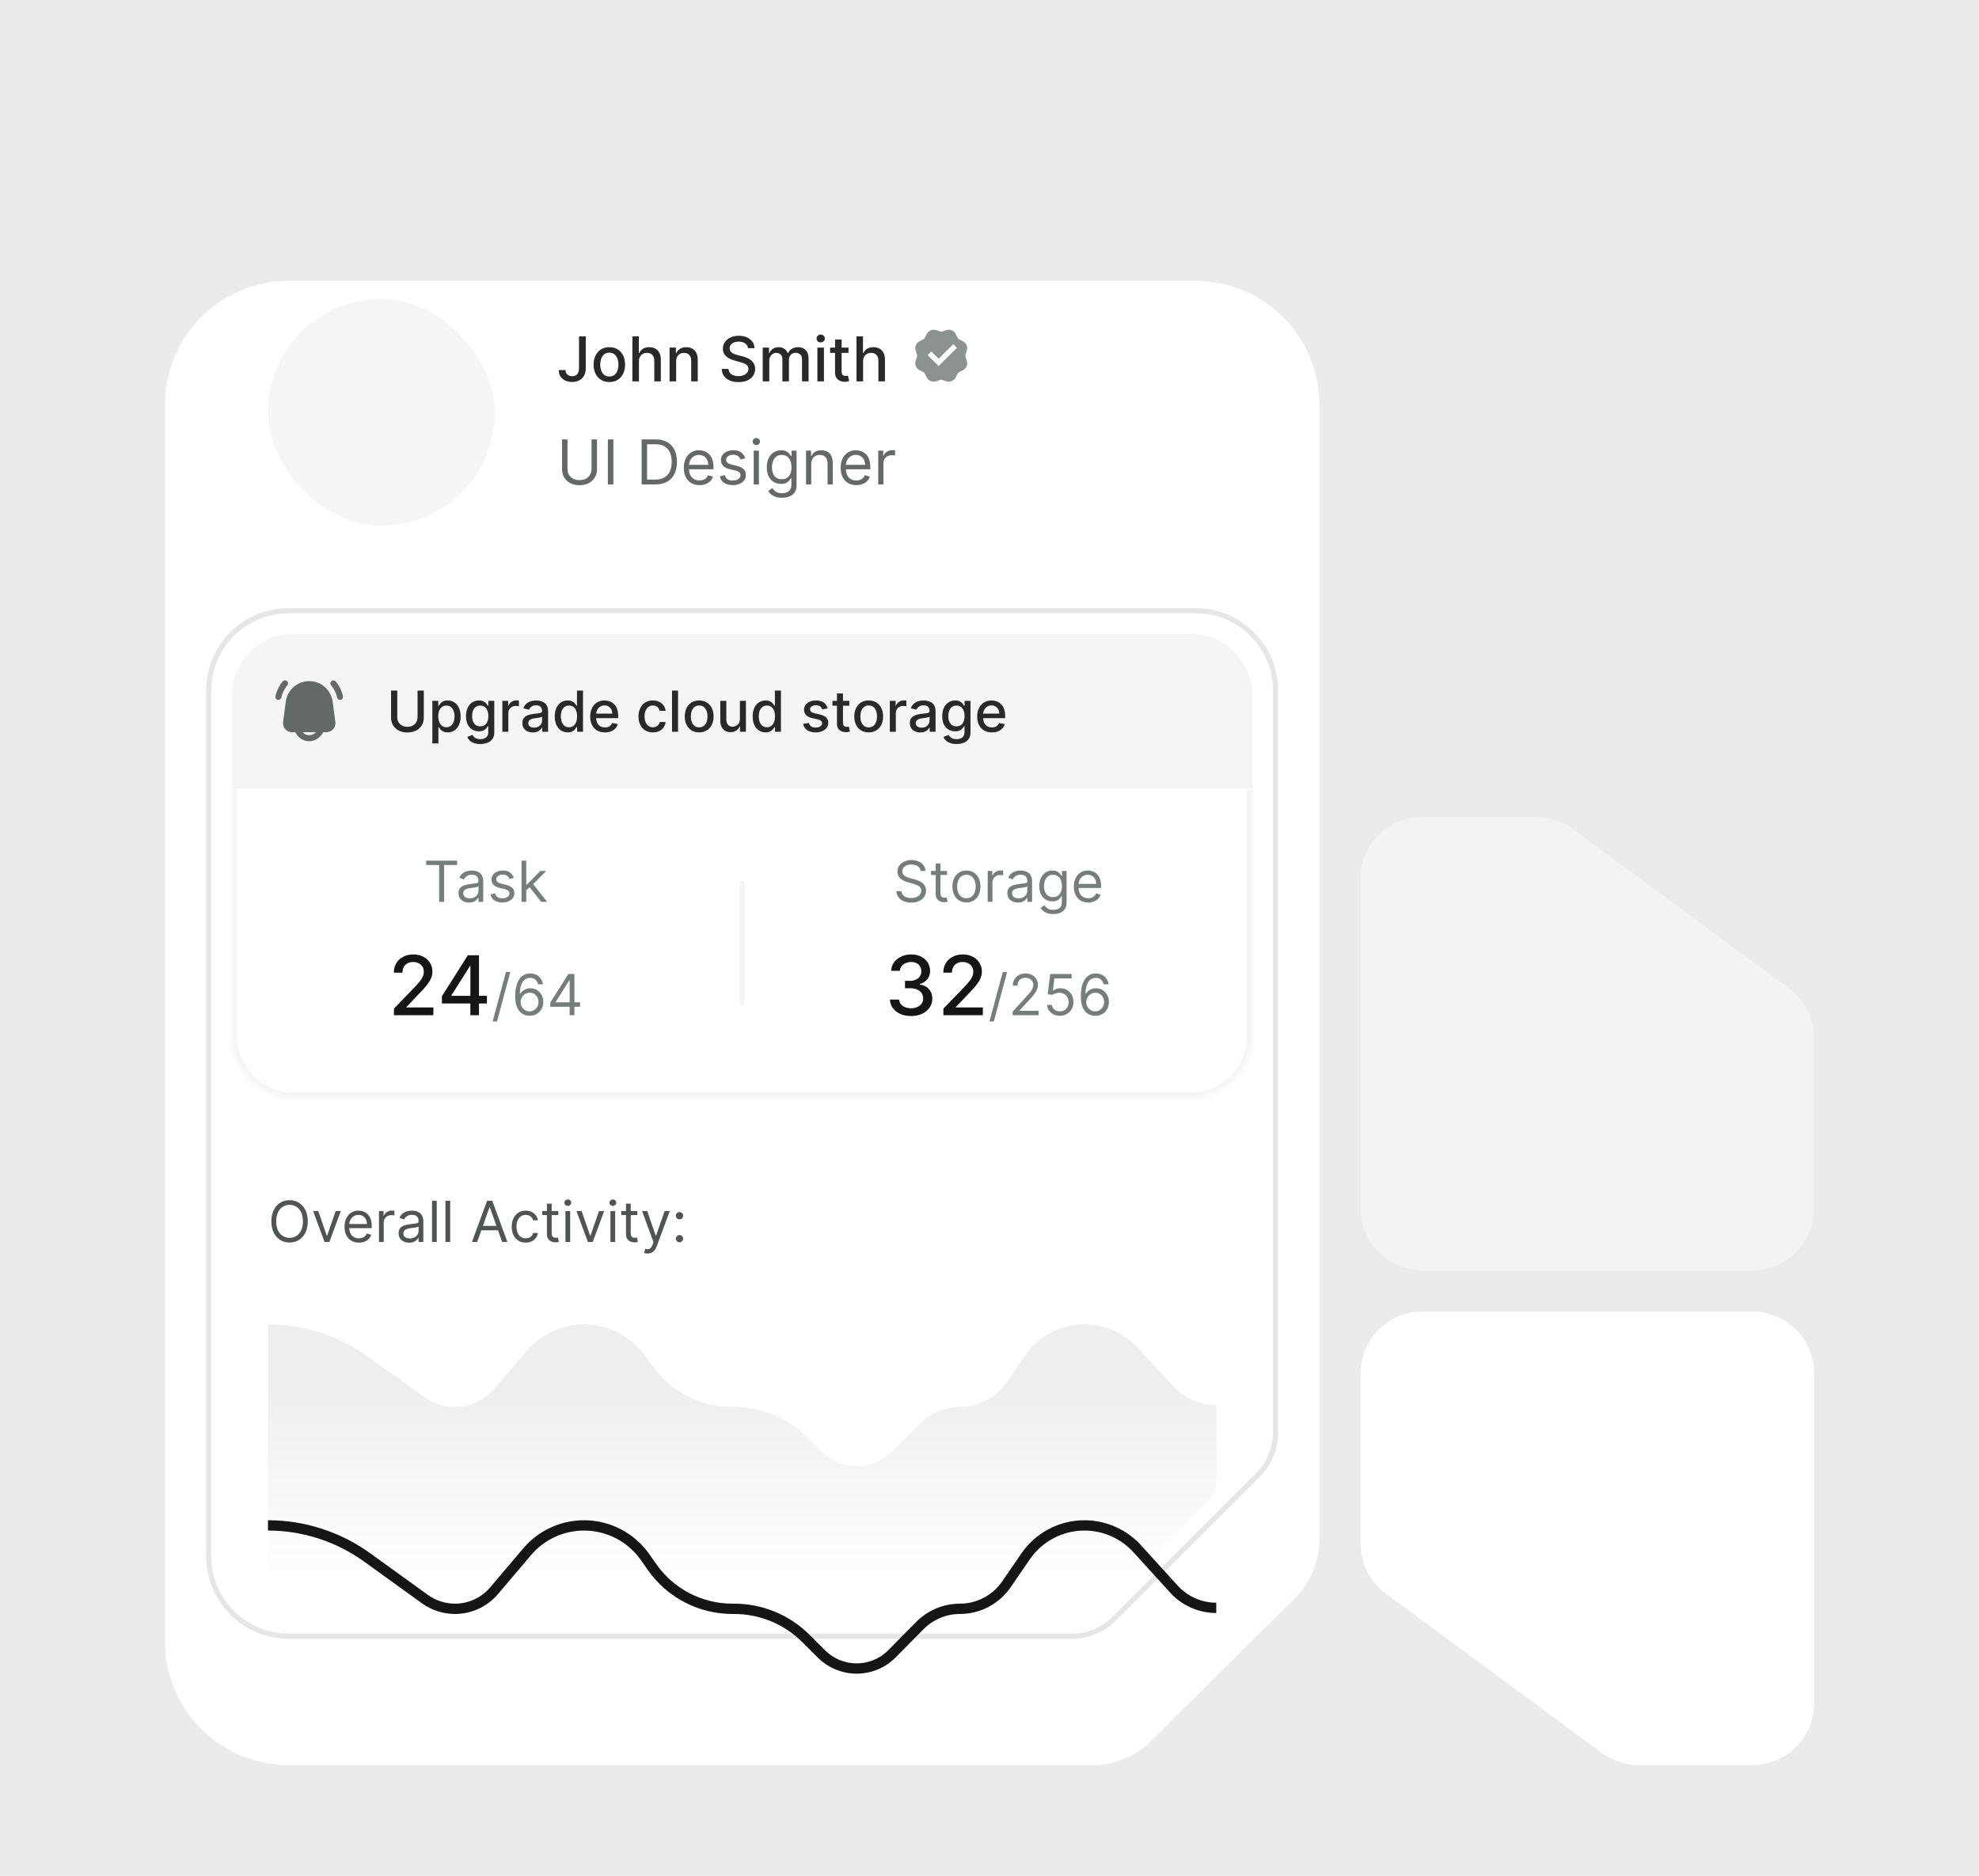 <svg width="384" height="364" viewBox="0 0 384 364" fill="none" xmlns="http://www.w3.org/2000/svg">
<rect width="384" height="364" fill="#E9ECEA"/>
<g filter="url(#filter0_ddddddi_2002_6642)">
<path d="M264 250C264 243.373 269.373 238 276 238H340C346.627 238 352 243.373 352 250V314C352 320.627 346.627 326 340 326H317.948C315.384 326 312.887 325.178 310.823 323.656L268.875 292.703C265.809 290.44 264 286.857 264 283.047V250Z" fill="white"/>
</g>
<g opacity="0.4" filter="url(#filter1_ddddddi_2002_6642)">
<path d="M352 218C352 224.627 346.627 230 340 230H276C269.373 230 264 224.627 264 218V154C264 147.373 269.373 142 276 142H298.052C300.616 142 303.113 142.822 305.177 144.344L347.125 175.297C350.191 177.56 352 181.143 352 184.953V218Z" fill="white"/>
</g>
<g filter="url(#filter2_ddddddi_2002_6642)">
<path d="M32 62C32 48.745 42.745 38 56 38H144H200H228H232C245.255 38 256 48.745 256 62V76.25V111.5V182V282.239C256 286.499 254.301 290.584 251.279 293.587L223.347 321.348C220.349 324.328 216.294 326 212.068 326H144H88H69.333H56C42.745 326 32 315.255 32 302V285.895V252.5V182V62Z" fill="white"/>
</g>
<rect x="52" y="58" width="44" height="44" rx="22" fill="#F5F5F5"/>
<path d="M112.351 65.273H113.663V71.46C113.663 72.02 113.553 72.499 113.331 72.896C113.112 73.294 112.804 73.598 112.406 73.808C112.009 74.016 111.543 74.119 111.009 74.119C110.517 74.119 110.075 74.03 109.683 73.851C109.294 73.672 108.986 73.412 108.759 73.071C108.534 72.727 108.422 72.31 108.422 71.818H109.73C109.73 72.06 109.786 72.269 109.896 72.445C110.01 72.621 110.165 72.758 110.361 72.858C110.56 72.954 110.787 73.003 111.043 73.003C111.321 73.003 111.557 72.945 111.75 72.828C111.946 72.709 112.095 72.534 112.197 72.304C112.3 72.074 112.351 71.793 112.351 71.46V65.273ZM118.235 74.132C117.621 74.132 117.086 73.992 116.628 73.71C116.171 73.429 115.816 73.035 115.563 72.53C115.31 72.024 115.184 71.433 115.184 70.757C115.184 70.078 115.31 69.484 115.563 68.976C115.816 68.467 116.171 68.072 116.628 67.791C117.086 67.51 117.621 67.369 118.235 67.369C118.848 67.369 119.384 67.51 119.841 67.791C120.299 68.072 120.654 68.467 120.907 68.976C121.159 69.484 121.286 70.078 121.286 70.757C121.286 71.433 121.159 72.024 120.907 72.53C120.654 73.035 120.299 73.429 119.841 73.71C119.384 73.992 118.848 74.132 118.235 74.132ZM118.239 73.062C118.637 73.062 118.966 72.957 119.228 72.747C119.489 72.537 119.682 72.257 119.807 71.908C119.935 71.558 119.999 71.173 119.999 70.753C119.999 70.335 119.935 69.952 119.807 69.602C119.682 69.25 119.489 68.967 119.228 68.754C118.966 68.541 118.637 68.435 118.239 68.435C117.838 68.435 117.506 68.541 117.242 68.754C116.98 68.967 116.786 69.25 116.658 69.602C116.533 69.952 116.471 70.335 116.471 70.753C116.471 71.173 116.533 71.558 116.658 71.908C116.786 72.257 116.98 72.537 117.242 72.747C117.506 72.957 117.838 73.062 118.239 73.062ZM123.982 70.114V74H122.708V65.273H123.965V68.52H124.046C124.2 68.168 124.434 67.888 124.749 67.68C125.065 67.473 125.477 67.369 125.985 67.369C126.434 67.369 126.826 67.462 127.161 67.646C127.499 67.831 127.761 68.106 127.945 68.473C128.133 68.837 128.227 69.291 128.227 69.837V74H126.952V69.99C126.952 69.51 126.829 69.138 126.582 68.874C126.335 68.606 125.991 68.473 125.55 68.473C125.249 68.473 124.979 68.537 124.741 68.665C124.505 68.793 124.319 68.98 124.183 69.227C124.049 69.472 123.982 69.767 123.982 70.114ZM131.201 70.114V74H129.927V67.454H131.15V68.52H131.231C131.381 68.173 131.617 67.895 131.938 67.685C132.262 67.474 132.67 67.369 133.161 67.369C133.607 67.369 133.998 67.463 134.333 67.651C134.668 67.835 134.928 68.111 135.113 68.477C135.298 68.844 135.39 69.297 135.39 69.837V74H134.116V69.99C134.116 69.516 133.992 69.145 133.745 68.878C133.498 68.608 133.158 68.473 132.727 68.473C132.431 68.473 132.168 68.537 131.938 68.665C131.711 68.793 131.531 68.98 131.397 69.227C131.266 69.472 131.201 69.767 131.201 70.114ZM145.137 67.565C145.091 67.162 144.904 66.849 144.574 66.628C144.245 66.403 143.83 66.291 143.33 66.291C142.972 66.291 142.662 66.348 142.401 66.462C142.14 66.572 141.936 66.726 141.792 66.922C141.65 67.115 141.578 67.335 141.578 67.582C141.578 67.79 141.627 67.969 141.723 68.119C141.823 68.27 141.952 68.396 142.111 68.499C142.273 68.598 142.446 68.682 142.631 68.75C142.816 68.815 142.993 68.869 143.164 68.912L144.016 69.133C144.294 69.202 144.58 69.294 144.873 69.41C145.165 69.527 145.436 69.68 145.686 69.871C145.936 70.061 146.138 70.297 146.292 70.578C146.448 70.859 146.526 71.196 146.526 71.588C146.526 72.082 146.398 72.521 146.142 72.905C145.89 73.288 145.522 73.591 145.039 73.812C144.559 74.034 143.978 74.145 143.296 74.145C142.642 74.145 142.077 74.041 141.6 73.834C141.123 73.626 140.749 73.332 140.479 72.952C140.209 72.568 140.06 72.114 140.032 71.588H141.353C141.378 71.903 141.48 72.166 141.659 72.376C141.841 72.584 142.073 72.739 142.354 72.841C142.638 72.94 142.949 72.99 143.287 72.99C143.659 72.99 143.99 72.932 144.28 72.815C144.573 72.696 144.803 72.531 144.971 72.321C145.138 72.108 145.222 71.859 145.222 71.575C145.222 71.317 145.148 71.105 145 70.94C144.855 70.776 144.658 70.639 144.408 70.531C144.161 70.423 143.881 70.328 143.569 70.246L142.537 69.965C141.838 69.774 141.284 69.494 140.875 69.125C140.469 68.756 140.266 68.267 140.266 67.659C140.266 67.156 140.402 66.717 140.675 66.342C140.948 65.967 141.317 65.676 141.783 65.469C142.249 65.258 142.775 65.153 143.36 65.153C143.951 65.153 144.472 65.257 144.924 65.465C145.378 65.672 145.736 65.957 145.998 66.321C146.259 66.682 146.395 67.097 146.407 67.565H145.137ZM147.997 74V67.454H149.22V68.52H149.301C149.438 68.159 149.661 67.878 149.97 67.676C150.28 67.472 150.651 67.369 151.082 67.369C151.52 67.369 151.886 67.472 152.182 67.676C152.48 67.881 152.7 68.162 152.842 68.52H152.911C153.067 68.171 153.315 67.892 153.656 67.685C153.997 67.474 154.403 67.369 154.875 67.369C155.469 67.369 155.953 67.555 156.328 67.928C156.706 68.3 156.895 68.861 156.895 69.611V74H155.621V69.73C155.621 69.287 155.5 68.966 155.259 68.767C155.017 68.568 154.729 68.469 154.393 68.469C153.979 68.469 153.656 68.597 153.426 68.852C153.196 69.105 153.081 69.43 153.081 69.828V74H151.811V69.649C151.811 69.294 151.7 69.008 151.479 68.793C151.257 68.577 150.969 68.469 150.614 68.469C150.372 68.469 150.149 68.533 149.945 68.66C149.743 68.785 149.58 68.96 149.455 69.185C149.332 69.409 149.271 69.669 149.271 69.965V74H147.997ZM158.603 74V67.454H159.877V74H158.603ZM159.246 66.445C159.025 66.445 158.834 66.371 158.675 66.223C158.519 66.072 158.441 65.894 158.441 65.686C158.441 65.476 158.519 65.297 158.675 65.149C158.834 64.999 159.025 64.923 159.246 64.923C159.468 64.923 159.657 64.999 159.813 65.149C159.972 65.297 160.051 65.476 160.051 65.686C160.051 65.894 159.972 66.072 159.813 66.223C159.657 66.371 159.468 66.445 159.246 66.445ZM164.646 67.454V68.477H161.071V67.454H164.646ZM162.03 65.886H163.304V72.078C163.304 72.325 163.341 72.511 163.415 72.636C163.489 72.758 163.584 72.842 163.7 72.888C163.82 72.93 163.949 72.952 164.088 72.952C164.19 72.952 164.28 72.945 164.357 72.93C164.433 72.916 164.493 72.905 164.536 72.896L164.766 73.949C164.692 73.977 164.587 74.006 164.45 74.034C164.314 74.065 164.143 74.082 163.939 74.085C163.604 74.091 163.291 74.031 163.001 73.906C162.712 73.781 162.477 73.588 162.298 73.327C162.119 73.065 162.03 72.737 162.03 72.342V65.886ZM167.471 70.114V74H166.196V65.273H167.453V68.52H167.534C167.688 68.168 167.922 67.888 168.238 67.68C168.553 67.473 168.965 67.369 169.473 67.369C169.922 67.369 170.314 67.462 170.65 67.646C170.988 67.831 171.249 68.106 171.434 68.473C171.621 68.837 171.715 69.291 171.715 69.837V74H170.441V69.99C170.441 69.51 170.317 69.138 170.07 68.874C169.823 68.606 169.479 68.473 169.039 68.473C168.738 68.473 168.468 68.537 168.229 68.665C167.993 68.793 167.807 68.98 167.671 69.227C167.537 69.472 167.471 69.767 167.471 70.114Z" fill="#292929"/>
<path d="M181.633 64.063C180.93 63.835 180.166 64.152 179.829 64.81L179.425 65.601C179.377 65.695 179.301 65.772 179.207 65.82L178.415 66.224C177.757 66.56 177.44 67.325 177.668 68.028L177.942 68.873C177.974 68.974 177.974 69.082 177.942 69.183L177.668 70.028C177.44 70.731 177.757 71.496 178.415 71.832L179.207 72.236C179.301 72.284 179.377 72.361 179.425 72.455L179.829 73.246C180.166 73.904 180.93 74.221 181.633 73.993L182.479 73.72C182.579 73.687 182.687 73.687 182.788 73.72L183.633 73.993C184.337 74.221 185.101 73.904 185.437 73.246L185.842 72.455C185.89 72.361 185.966 72.284 186.06 72.236L186.851 71.832C187.51 71.496 187.826 70.731 187.599 70.028L187.325 69.183C187.292 69.082 187.292 68.974 187.325 68.873L187.599 68.028C187.826 67.325 187.51 66.56 186.851 66.224L186.06 65.82C185.966 65.772 185.89 65.695 185.842 65.601L185.437 64.81C185.101 64.152 184.337 63.835 183.633 64.063L182.788 64.336C182.687 64.369 182.579 64.369 182.479 64.336L181.633 64.063ZM180.004 68.906L180.714 68.197L182.133 69.616L184.971 66.778L185.681 67.487L182.133 71.035L180.004 68.906Z" fill="#8C9292"/>
<path d="M114.784 85.273H115.841V91.051C115.841 91.648 115.7 92.18 115.419 92.649C115.141 93.115 114.747 93.483 114.239 93.753C113.73 94.02 113.134 94.153 112.449 94.153C111.764 94.153 111.168 94.02 110.659 93.753C110.151 93.483 109.756 93.115 109.474 92.649C109.196 92.18 109.057 91.648 109.057 91.051V85.273H110.114V90.966C110.114 91.392 110.207 91.771 110.395 92.104C110.582 92.433 110.849 92.693 111.196 92.883C111.545 93.071 111.963 93.165 112.449 93.165C112.935 93.165 113.352 93.071 113.702 92.883C114.051 92.693 114.318 92.433 114.503 92.104C114.69 91.771 114.784 91.392 114.784 90.966V85.273ZM119.008 85.273V94H117.951V85.273H119.008ZM127.195 94H124.502V85.273H127.315C128.161 85.273 128.886 85.447 129.488 85.797C130.09 86.144 130.552 86.642 130.873 87.293C131.194 87.94 131.354 88.716 131.354 89.619C131.354 90.528 131.192 91.311 130.869 91.967C130.545 92.621 130.073 93.124 129.454 93.476C128.835 93.825 128.082 94 127.195 94ZM125.559 93.062H127.127C127.849 93.062 128.447 92.923 128.921 92.645C129.396 92.367 129.749 91.97 129.982 91.456C130.215 90.942 130.332 90.329 130.332 89.619C130.332 88.915 130.217 88.308 129.987 87.8C129.756 87.288 129.413 86.896 128.955 86.624C128.498 86.348 127.928 86.21 127.246 86.21H125.559V93.062ZM135.735 94.136C135.104 94.136 134.56 93.997 134.103 93.719C133.648 93.438 133.298 93.046 133.05 92.543C132.806 92.037 132.684 91.449 132.684 90.778C132.684 90.108 132.806 89.517 133.05 89.006C133.298 88.492 133.641 88.091 134.082 87.804C134.525 87.514 135.042 87.369 135.633 87.369C135.974 87.369 136.31 87.426 136.643 87.54C136.975 87.653 137.278 87.838 137.55 88.094C137.823 88.347 138.04 88.682 138.202 89.099C138.364 89.517 138.445 90.031 138.445 90.642V91.068H133.4V90.199H137.423C137.423 89.829 137.349 89.5 137.201 89.21C137.056 88.921 136.849 88.692 136.579 88.524C136.312 88.356 135.996 88.273 135.633 88.273C135.232 88.273 134.886 88.372 134.593 88.571C134.303 88.767 134.08 89.023 133.924 89.338C133.768 89.653 133.69 89.992 133.69 90.352V90.932C133.69 91.426 133.775 91.845 133.945 92.189C134.119 92.53 134.359 92.79 134.665 92.969C134.972 93.145 135.329 93.233 135.735 93.233C135.999 93.233 136.238 93.196 136.451 93.122C136.667 93.046 136.853 92.932 137.009 92.781C137.165 92.628 137.286 92.438 137.371 92.21L138.343 92.483C138.241 92.812 138.069 93.102 137.827 93.352C137.586 93.599 137.288 93.793 136.933 93.932C136.577 94.068 136.178 94.136 135.735 94.136ZM144.612 88.921L143.708 89.176C143.651 89.026 143.567 88.879 143.457 88.737C143.349 88.592 143.201 88.473 143.013 88.379C142.826 88.285 142.586 88.239 142.293 88.239C141.893 88.239 141.559 88.331 141.292 88.516C141.028 88.697 140.896 88.929 140.896 89.21C140.896 89.46 140.987 89.658 141.168 89.803C141.35 89.947 141.634 90.068 142.021 90.165L142.992 90.403C143.577 90.546 144.013 90.763 144.3 91.055C144.587 91.345 144.731 91.719 144.731 92.176C144.731 92.551 144.623 92.886 144.407 93.182C144.194 93.477 143.896 93.71 143.512 93.881C143.129 94.051 142.683 94.136 142.174 94.136C141.506 94.136 140.954 93.992 140.516 93.702C140.079 93.412 139.802 92.989 139.685 92.432L140.64 92.193C140.731 92.546 140.903 92.81 141.156 92.986C141.411 93.162 141.745 93.25 142.157 93.25C142.626 93.25 142.998 93.151 143.273 92.952C143.552 92.75 143.691 92.508 143.691 92.227C143.691 92 143.612 91.81 143.452 91.656C143.293 91.5 143.049 91.383 142.719 91.307L141.629 91.051C141.029 90.909 140.589 90.689 140.308 90.391C140.029 90.09 139.89 89.713 139.89 89.261C139.89 88.892 139.994 88.565 140.201 88.281C140.411 87.997 140.697 87.774 141.058 87.612C141.421 87.45 141.833 87.369 142.293 87.369C142.941 87.369 143.45 87.511 143.819 87.796C144.191 88.079 144.455 88.454 144.612 88.921ZM146.245 94V87.454H147.25V94H146.245ZM146.756 86.364C146.56 86.364 146.391 86.297 146.249 86.163C146.11 86.03 146.04 85.869 146.04 85.682C146.04 85.494 146.11 85.334 146.249 85.2C146.391 85.067 146.56 85 146.756 85C146.952 85 147.12 85.067 147.259 85.2C147.401 85.334 147.472 85.494 147.472 85.682C147.472 85.869 147.401 86.03 147.259 86.163C147.12 86.297 146.952 86.364 146.756 86.364ZM151.734 96.591C151.249 96.591 150.831 96.528 150.482 96.403C150.132 96.281 149.841 96.119 149.608 95.918C149.378 95.719 149.195 95.506 149.058 95.278L149.859 94.716C149.95 94.835 150.065 94.972 150.205 95.125C150.344 95.281 150.534 95.416 150.776 95.53C151.02 95.646 151.339 95.704 151.734 95.704C152.263 95.704 152.699 95.577 153.043 95.321C153.386 95.065 153.558 94.665 153.558 94.119V92.79H153.473C153.399 92.909 153.294 93.057 153.158 93.233C153.024 93.406 152.831 93.561 152.578 93.697C152.328 93.831 151.99 93.898 151.564 93.898C151.036 93.898 150.561 93.773 150.141 93.523C149.723 93.273 149.392 92.909 149.148 92.432C148.906 91.954 148.786 91.375 148.786 90.693C148.786 90.023 148.903 89.439 149.139 88.942C149.375 88.442 149.703 88.055 150.124 87.783C150.544 87.507 151.03 87.369 151.581 87.369C152.007 87.369 152.345 87.44 152.595 87.582C152.848 87.722 153.041 87.881 153.175 88.06C153.311 88.236 153.416 88.381 153.49 88.494H153.592V87.454H154.564V94.188C154.564 94.75 154.436 95.207 154.18 95.56C153.928 95.915 153.587 96.175 153.158 96.34C152.732 96.507 152.257 96.591 151.734 96.591ZM151.7 92.994C152.104 92.994 152.445 92.902 152.723 92.717C153.001 92.533 153.213 92.267 153.358 91.921C153.503 91.574 153.575 91.159 153.575 90.676C153.575 90.204 153.504 89.788 153.362 89.428C153.22 89.067 153.01 88.784 152.732 88.579C152.453 88.375 152.109 88.273 151.7 88.273C151.274 88.273 150.919 88.381 150.635 88.597C150.354 88.812 150.142 89.102 150 89.466C149.861 89.829 149.791 90.233 149.791 90.676C149.791 91.131 149.862 91.533 150.004 91.882C150.149 92.229 150.362 92.501 150.643 92.7C150.928 92.896 151.28 92.994 151.7 92.994ZM157.411 90.062V94H156.405V87.454H157.376V88.477H157.462C157.615 88.145 157.848 87.878 158.161 87.676C158.473 87.472 158.876 87.369 159.371 87.369C159.814 87.369 160.202 87.46 160.534 87.642C160.866 87.821 161.125 88.094 161.31 88.46C161.494 88.824 161.587 89.284 161.587 89.841V94H160.581V89.909C160.581 89.395 160.447 88.994 160.18 88.707C159.913 88.418 159.547 88.273 159.081 88.273C158.76 88.273 158.473 88.342 158.22 88.481C157.97 88.621 157.773 88.824 157.628 89.091C157.483 89.358 157.411 89.682 157.411 90.062ZM166.169 94.136C165.538 94.136 164.994 93.997 164.537 93.719C164.082 93.438 163.731 93.046 163.484 92.543C163.24 92.037 163.118 91.449 163.118 90.778C163.118 90.108 163.24 89.517 163.484 89.006C163.731 88.492 164.075 88.091 164.515 87.804C164.958 87.514 165.475 87.369 166.066 87.369C166.407 87.369 166.744 87.426 167.076 87.54C167.409 87.653 167.711 87.838 167.984 88.094C168.257 88.347 168.474 88.682 168.636 89.099C168.798 89.517 168.879 90.031 168.879 90.642V91.068H163.833V90.199H167.856C167.856 89.829 167.782 89.5 167.635 89.21C167.49 88.921 167.282 88.692 167.012 88.524C166.745 88.356 166.43 88.273 166.066 88.273C165.666 88.273 165.319 88.372 165.027 88.571C164.737 88.767 164.514 89.023 164.358 89.338C164.201 89.653 164.123 89.992 164.123 90.352V90.932C164.123 91.426 164.208 91.845 164.379 92.189C164.552 92.53 164.792 92.79 165.099 92.969C165.406 93.145 165.762 93.233 166.169 93.233C166.433 93.233 166.672 93.196 166.885 93.122C167.1 93.046 167.287 92.932 167.443 92.781C167.599 92.628 167.72 92.438 167.805 92.21L168.777 92.483C168.674 92.812 168.502 93.102 168.261 93.352C168.02 93.599 167.721 93.793 167.366 93.932C167.011 94.068 166.612 94.136 166.169 94.136ZM170.409 94V87.454H171.38V88.443H171.449C171.568 88.119 171.784 87.856 172.096 87.655C172.409 87.453 172.761 87.352 173.153 87.352C173.227 87.352 173.319 87.354 173.43 87.356C173.541 87.359 173.625 87.364 173.681 87.369V88.392C173.647 88.383 173.569 88.371 173.447 88.354C173.328 88.334 173.201 88.324 173.068 88.324C172.75 88.324 172.466 88.391 172.216 88.524C171.968 88.655 171.772 88.837 171.627 89.07C171.485 89.3 171.414 89.562 171.414 89.858V94H170.409Z" fill="#646868"/>
<path d="M56 118.5H232C240.56 118.5 247.5 125.44 247.5 134V218V268V278.029C247.5 281.079 246.288 284.005 244.132 286.161L216.161 314.132C214.005 316.288 211.079 317.5 208.029 317.5H196H144H56C47.44 317.5 40.5 310.56 40.5 302V134C40.5 125.44 47.44 118.5 56 118.5Z" stroke="#E5E6E6"/>
<path d="M45 135C45 128.373 50.373 123 57 123H231C237.627 123 243 128.373 243 135V153H45V135Z" fill="#F5F5F5"/>
<path fill-rule="evenodd" clip-rule="evenodd" d="M60 132.167C57.704 132.167 55.763 133.866 55.459 136.142L54.931 140.102C54.791 141.151 55.608 142.083 56.666 142.083H57.29C57.817 143.103 58.811 143.833 60 143.833C61.189 143.833 62.183 143.103 62.71 142.083H63.334C64.392 142.083 65.209 141.151 65.069 140.102L64.541 136.142C64.237 133.866 62.296 132.167 60 132.167ZM61.296 142.083H58.704C59.059 142.455 59.52 142.667 60 142.667C60.48 142.667 60.941 142.455 61.296 142.083Z" fill="#646868"/>
<path fill-rule="evenodd" clip-rule="evenodd" d="M55.684 132.156C55.931 132.364 55.963 132.732 55.756 132.978C55.189 133.653 54.78 134.463 54.586 135.354C54.517 135.668 54.206 135.868 53.892 135.799C53.577 135.73 53.377 135.42 53.446 135.105C53.682 134.025 54.177 133.043 54.863 132.228C55.07 131.981 55.438 131.949 55.684 132.156ZM64.316 132.156C64.562 131.949 64.93 131.981 65.137 132.228C65.823 133.043 66.318 134.025 66.554 135.105C66.623 135.42 66.423 135.73 66.109 135.799C65.794 135.868 65.483 135.668 65.414 135.354C65.22 134.463 64.811 133.653 64.244 132.978C64.037 132.732 64.069 132.364 64.316 132.156Z" fill="#646868"/>
<path d="M81.023 134H82.234V139.262C82.234 139.822 82.103 140.318 81.84 140.75C81.577 141.18 81.207 141.518 80.731 141.766C80.254 142.01 79.695 142.133 79.055 142.133C78.417 142.133 77.859 142.01 77.383 141.766C76.906 141.518 76.537 141.18 76.273 140.75C76.01 140.318 75.879 139.822 75.879 139.262V134H77.086V139.164C77.086 139.526 77.165 139.848 77.324 140.129C77.486 140.41 77.713 140.632 78.008 140.793C78.302 140.952 78.651 141.031 79.055 141.031C79.461 141.031 79.811 140.952 80.106 140.793C80.402 140.632 80.629 140.41 80.785 140.129C80.944 139.848 81.023 139.526 81.023 139.164V134ZM83.895 144.25V136H85.036V136.973H85.134C85.201 136.848 85.299 136.703 85.427 136.539C85.554 136.375 85.731 136.232 85.958 136.109C86.185 135.984 86.484 135.922 86.856 135.922C87.341 135.922 87.773 136.044 88.153 136.289C88.534 136.534 88.832 136.887 89.048 137.348C89.267 137.809 89.376 138.363 89.376 139.012C89.376 139.66 89.268 140.216 89.052 140.68C88.836 141.141 88.539 141.496 88.161 141.746C87.784 141.993 87.353 142.117 86.868 142.117C86.504 142.117 86.205 142.056 85.974 141.934C85.745 141.811 85.565 141.668 85.435 141.504C85.304 141.34 85.204 141.194 85.134 141.066H85.064V144.25H83.895ZM85.04 139C85.04 139.422 85.101 139.792 85.224 140.109C85.346 140.427 85.523 140.676 85.755 140.855C85.987 141.033 86.27 141.121 86.606 141.121C86.955 141.121 87.247 141.029 87.481 140.844C87.716 140.656 87.893 140.402 88.013 140.082C88.135 139.762 88.196 139.401 88.196 139C88.196 138.604 88.136 138.249 88.017 137.934C87.899 137.618 87.722 137.37 87.485 137.188C87.251 137.005 86.958 136.914 86.606 136.914C86.268 136.914 85.981 137.001 85.747 137.176C85.515 137.35 85.34 137.594 85.22 137.906C85.1 138.219 85.04 138.583 85.04 139ZM93.2 144.375C92.724 144.375 92.314 144.313 91.97 144.188C91.629 144.063 91.35 143.897 91.134 143.691C90.918 143.486 90.756 143.26 90.649 143.016L91.653 142.602C91.724 142.716 91.817 142.837 91.935 142.965C92.054 143.095 92.216 143.206 92.419 143.297C92.625 143.388 92.889 143.434 93.212 143.434C93.655 143.434 94.02 143.326 94.31 143.109C94.599 142.896 94.743 142.555 94.743 142.086V140.906H94.669C94.599 141.034 94.497 141.176 94.364 141.332C94.234 141.488 94.054 141.624 93.825 141.738C93.596 141.853 93.298 141.91 92.931 141.91C92.457 141.91 92.03 141.799 91.649 141.578C91.272 141.354 90.972 141.025 90.751 140.59C90.532 140.152 90.423 139.615 90.423 138.977C90.423 138.339 90.531 137.792 90.747 137.336C90.966 136.88 91.265 136.531 91.645 136.289C92.026 136.044 92.457 135.922 92.939 135.922C93.311 135.922 93.612 135.984 93.841 136.109C94.07 136.232 94.248 136.375 94.376 136.539C94.506 136.703 94.606 136.848 94.677 136.973H94.763V136H95.907V142.133C95.907 142.648 95.787 143.072 95.548 143.402C95.308 143.733 94.984 143.978 94.575 144.137C94.169 144.296 93.711 144.375 93.2 144.375ZM93.189 140.941C93.524 140.941 93.808 140.863 94.04 140.707C94.274 140.548 94.451 140.322 94.571 140.027C94.694 139.73 94.755 139.375 94.755 138.961C94.755 138.557 94.695 138.202 94.575 137.895C94.455 137.587 94.28 137.348 94.048 137.176C93.816 137.001 93.53 136.914 93.189 136.914C92.837 136.914 92.544 137.005 92.31 137.188C92.075 137.367 91.898 137.612 91.778 137.922C91.661 138.232 91.603 138.578 91.603 138.961C91.603 139.354 91.662 139.699 91.782 139.996C91.902 140.293 92.079 140.525 92.314 140.691C92.55 140.858 92.842 140.941 93.189 140.941ZM97.474 142V136H98.603V136.953H98.665C98.774 136.63 98.967 136.376 99.243 136.191C99.522 136.004 99.837 135.91 100.188 135.91C100.261 135.91 100.347 135.913 100.446 135.918C100.548 135.923 100.627 135.93 100.685 135.937V137.055C100.638 137.042 100.554 137.027 100.435 137.012C100.315 136.993 100.195 136.984 100.075 136.984C99.799 136.984 99.553 137.043 99.337 137.16C99.123 137.275 98.954 137.435 98.829 137.641C98.704 137.844 98.642 138.076 98.642 138.336V142H97.474ZM103.388 142.133C103.007 142.133 102.664 142.063 102.356 141.922C102.049 141.779 101.806 141.572 101.626 141.301C101.449 141.03 101.36 140.698 101.36 140.305C101.36 139.966 101.425 139.687 101.556 139.469C101.686 139.25 101.862 139.077 102.083 138.949C102.304 138.822 102.552 138.725 102.825 138.66C103.099 138.595 103.377 138.546 103.661 138.512C104.021 138.47 104.312 138.436 104.536 138.41C104.76 138.382 104.923 138.336 105.024 138.273C105.126 138.211 105.177 138.109 105.177 137.969V137.941C105.177 137.6 105.08 137.336 104.888 137.148C104.698 136.961 104.414 136.867 104.036 136.867C103.643 136.867 103.333 136.954 103.106 137.129C102.882 137.301 102.728 137.492 102.642 137.703L101.544 137.453C101.674 137.089 101.864 136.794 102.114 136.57C102.367 136.344 102.657 136.18 102.985 136.078C103.313 135.974 103.659 135.922 104.021 135.922C104.26 135.922 104.514 135.951 104.782 136.008C105.053 136.062 105.306 136.164 105.54 136.312C105.777 136.461 105.971 136.673 106.122 136.949C106.273 137.223 106.349 137.578 106.349 138.016V142H105.208V141.18H105.161C105.086 141.331 104.972 141.479 104.821 141.625C104.67 141.771 104.476 141.892 104.239 141.988C104.002 142.085 103.718 142.133 103.388 142.133ZM103.642 141.195C103.965 141.195 104.241 141.132 104.47 141.004C104.701 140.876 104.877 140.71 104.997 140.504C105.119 140.296 105.181 140.073 105.181 139.836V139.062C105.139 139.104 105.058 139.143 104.938 139.18C104.821 139.214 104.687 139.243 104.536 139.27C104.385 139.293 104.238 139.315 104.095 139.336C103.951 139.354 103.832 139.37 103.735 139.383C103.509 139.411 103.302 139.46 103.114 139.527C102.929 139.595 102.781 139.693 102.669 139.82C102.56 139.945 102.505 140.112 102.505 140.32C102.505 140.609 102.612 140.828 102.825 140.977C103.039 141.122 103.311 141.195 103.642 141.195ZM110.15 142.117C109.666 142.117 109.234 141.993 108.854 141.746C108.476 141.496 108.179 141.141 107.963 140.68C107.749 140.216 107.643 139.66 107.643 139.012C107.643 138.363 107.751 137.809 107.967 137.348C108.186 136.887 108.485 136.534 108.865 136.289C109.245 136.044 109.676 135.922 110.158 135.922C110.531 135.922 110.83 135.984 111.057 136.109C111.286 136.232 111.463 136.375 111.588 136.539C111.715 136.703 111.814 136.848 111.885 136.973H111.955V134H113.123V142H111.982V141.066H111.885C111.814 141.194 111.713 141.34 111.58 141.504C111.45 141.668 111.27 141.811 111.041 141.934C110.812 142.056 110.515 142.117 110.15 142.117ZM110.408 141.121C110.744 141.121 111.028 141.033 111.26 140.855C111.494 140.676 111.671 140.427 111.791 140.109C111.913 139.792 111.975 139.422 111.975 139C111.975 138.583 111.915 138.219 111.795 137.906C111.675 137.594 111.499 137.35 111.268 137.176C111.036 137.001 110.749 136.914 110.408 136.914C110.057 136.914 109.764 137.005 109.529 137.188C109.295 137.37 109.118 137.618 108.998 137.934C108.881 138.249 108.822 138.604 108.822 139C108.822 139.401 108.882 139.762 109.002 140.082C109.122 140.402 109.299 140.656 109.533 140.844C109.77 141.029 110.062 141.121 110.408 141.121ZM117.376 142.121C116.785 142.121 116.276 141.995 115.849 141.742C115.424 141.487 115.096 141.129 114.864 140.668C114.635 140.204 114.521 139.661 114.521 139.039C114.521 138.424 114.635 137.883 114.864 137.414C115.096 136.945 115.419 136.579 115.833 136.316C116.25 136.053 116.737 135.922 117.294 135.922C117.632 135.922 117.961 135.978 118.278 136.09C118.596 136.202 118.881 136.378 119.134 136.617C119.386 136.857 119.586 137.168 119.731 137.551C119.877 137.931 119.95 138.393 119.95 138.937V139.352H115.181V138.477H118.806C118.806 138.169 118.743 137.897 118.618 137.66C118.493 137.421 118.317 137.232 118.091 137.094C117.867 136.956 117.604 136.887 117.302 136.887C116.974 136.887 116.687 136.967 116.442 137.129C116.2 137.288 116.013 137.496 115.88 137.754C115.75 138.009 115.685 138.286 115.685 138.586V139.27C115.685 139.671 115.755 140.012 115.896 140.293C116.039 140.574 116.238 140.789 116.493 140.937C116.748 141.083 117.047 141.156 117.388 141.156C117.609 141.156 117.811 141.125 117.993 141.062C118.175 140.997 118.333 140.901 118.466 140.773C118.599 140.646 118.7 140.488 118.771 140.301L119.876 140.5C119.787 140.826 119.629 141.111 119.399 141.355C119.173 141.598 118.888 141.786 118.544 141.922C118.203 142.055 117.813 142.121 117.376 142.121ZM126.685 142.121C126.104 142.121 125.604 141.99 125.185 141.727C124.768 141.461 124.448 141.095 124.224 140.629C124 140.163 123.888 139.629 123.888 139.027C123.888 138.418 124.002 137.88 124.231 137.414C124.461 136.945 124.784 136.579 125.2 136.316C125.617 136.053 126.108 135.922 126.673 135.922C127.129 135.922 127.535 136.007 127.892 136.176C128.248 136.342 128.536 136.577 128.755 136.879C128.976 137.181 129.108 137.534 129.149 137.937H128.013C127.95 137.656 127.807 137.414 127.583 137.211C127.362 137.008 127.065 136.906 126.692 136.906C126.367 136.906 126.082 136.992 125.837 137.164C125.595 137.333 125.406 137.576 125.271 137.891C125.135 138.203 125.067 138.573 125.067 139C125.067 139.437 125.134 139.815 125.267 140.133C125.399 140.451 125.587 140.697 125.829 140.871C126.074 141.046 126.362 141.133 126.692 141.133C126.914 141.133 127.114 141.092 127.294 141.012C127.476 140.928 127.629 140.81 127.751 140.656C127.876 140.503 127.963 140.318 128.013 140.102H129.149C129.108 140.49 128.981 140.836 128.771 141.141C128.56 141.445 128.277 141.685 127.923 141.859C127.571 142.034 127.159 142.121 126.685 142.121ZM131.566 134V142H130.398V134H131.566ZM135.665 142.121C135.103 142.121 134.612 141.992 134.192 141.734C133.773 141.477 133.448 141.116 133.216 140.652C132.984 140.189 132.868 139.647 132.868 139.027C132.868 138.405 132.984 137.861 133.216 137.395C133.448 136.928 133.773 136.566 134.192 136.309C134.612 136.051 135.103 135.922 135.665 135.922C136.228 135.922 136.718 136.051 137.138 136.309C137.557 136.566 137.882 136.928 138.114 137.395C138.346 137.861 138.462 138.405 138.462 139.027C138.462 139.647 138.346 140.189 138.114 140.652C137.882 141.116 137.557 141.477 137.138 141.734C136.718 141.992 136.228 142.121 135.665 142.121ZM135.669 141.141C136.034 141.141 136.336 141.044 136.575 140.852C136.815 140.659 136.992 140.402 137.106 140.082C137.224 139.762 137.282 139.409 137.282 139.023C137.282 138.641 137.224 138.289 137.106 137.969C136.992 137.646 136.815 137.387 136.575 137.191C136.336 136.996 136.034 136.898 135.669 136.898C135.302 136.898 134.997 136.996 134.755 137.191C134.515 137.387 134.337 137.646 134.22 137.969C134.105 138.289 134.048 138.641 134.048 139.023C134.048 139.409 134.105 139.762 134.22 140.082C134.337 140.402 134.515 140.659 134.755 140.852C134.997 141.044 135.302 141.141 135.669 141.141ZM143.566 139.512V136H144.738V142H143.59V140.961H143.527C143.389 141.281 143.168 141.548 142.863 141.762C142.561 141.973 142.185 142.078 141.734 142.078C141.349 142.078 141.008 141.993 140.711 141.824C140.417 141.652 140.185 141.398 140.016 141.062C139.849 140.727 139.766 140.311 139.766 139.816V136H140.934V139.676C140.934 140.085 141.047 140.41 141.273 140.652C141.5 140.895 141.794 141.016 142.156 141.016C142.375 141.016 142.592 140.961 142.809 140.852C143.027 140.742 143.208 140.577 143.352 140.355C143.497 140.134 143.569 139.853 143.566 139.512ZM148.554 142.117C148.069 142.117 147.637 141.993 147.257 141.746C146.879 141.496 146.582 141.141 146.366 140.68C146.153 140.216 146.046 139.66 146.046 139.012C146.046 138.363 146.154 137.809 146.37 137.348C146.589 136.887 146.888 136.534 147.269 136.289C147.649 136.044 148.08 135.922 148.562 135.922C148.934 135.922 149.233 135.984 149.46 136.109C149.689 136.232 149.866 136.375 149.991 136.539C150.119 136.703 150.218 136.848 150.288 136.973H150.358V134H151.526V142H150.386V141.066H150.288C150.218 141.194 150.116 141.34 149.983 141.504C149.853 141.668 149.674 141.811 149.444 141.934C149.215 142.056 148.918 142.117 148.554 142.117ZM148.812 141.121C149.147 141.121 149.431 141.033 149.663 140.855C149.897 140.676 150.075 140.427 150.194 140.109C150.317 139.792 150.378 139.422 150.378 139C150.378 138.583 150.318 138.219 150.198 137.906C150.078 137.594 149.903 137.35 149.671 137.176C149.439 137.001 149.153 136.914 148.812 136.914C148.46 136.914 148.167 137.005 147.933 137.188C147.698 137.37 147.521 137.618 147.401 137.934C147.284 138.249 147.226 138.604 147.226 139C147.226 139.401 147.285 139.762 147.405 140.082C147.525 140.402 147.702 140.656 147.937 140.844C148.174 141.029 148.465 141.121 148.812 141.121ZM160.601 137.465L159.542 137.652C159.498 137.517 159.427 137.388 159.331 137.266C159.237 137.143 159.11 137.043 158.948 136.965C158.787 136.887 158.585 136.848 158.343 136.848C158.012 136.848 157.736 136.922 157.515 137.07C157.293 137.216 157.183 137.405 157.183 137.637C157.183 137.837 157.257 137.999 157.405 138.121C157.554 138.243 157.793 138.344 158.124 138.422L159.077 138.641C159.629 138.768 160.041 138.965 160.312 139.23C160.582 139.496 160.718 139.841 160.718 140.266C160.718 140.625 160.614 140.945 160.405 141.227C160.2 141.505 159.912 141.724 159.542 141.883C159.175 142.042 158.749 142.121 158.265 142.121C157.593 142.121 157.045 141.978 156.62 141.691C156.196 141.402 155.935 140.992 155.839 140.461L156.968 140.289C157.038 140.583 157.183 140.806 157.401 140.957C157.62 141.105 157.905 141.18 158.257 141.18C158.64 141.18 158.946 141.1 159.175 140.941C159.404 140.78 159.519 140.583 159.519 140.352C159.519 140.164 159.448 140.007 159.308 139.879C159.17 139.751 158.957 139.655 158.671 139.59L157.655 139.367C157.095 139.24 156.681 139.036 156.413 138.758C156.147 138.479 156.015 138.126 156.015 137.699C156.015 137.345 156.114 137.035 156.312 136.77C156.509 136.504 156.783 136.297 157.132 136.148C157.481 135.997 157.881 135.922 158.331 135.922C158.979 135.922 159.49 136.062 159.862 136.344C160.235 136.622 160.481 136.996 160.601 137.465ZM164.803 136V136.937H161.525V136H164.803ZM162.404 134.562H163.572V140.238C163.572 140.465 163.606 140.635 163.674 140.75C163.742 140.862 163.829 140.939 163.936 140.98C164.045 141.02 164.163 141.039 164.291 141.039C164.385 141.039 164.467 141.033 164.537 141.02C164.607 141.007 164.662 140.996 164.701 140.988L164.912 141.953C164.844 141.979 164.748 142.005 164.623 142.031C164.498 142.06 164.342 142.076 164.154 142.078C163.847 142.083 163.561 142.029 163.295 141.914C163.029 141.799 162.814 141.622 162.65 141.383C162.486 141.143 162.404 140.842 162.404 140.48V134.562ZM168.558 142.121C167.995 142.121 167.504 141.992 167.085 141.734C166.666 141.477 166.34 141.116 166.108 140.652C165.877 140.189 165.761 139.647 165.761 139.027C165.761 138.405 165.877 137.861 166.108 137.395C166.34 136.928 166.666 136.566 167.085 136.309C167.504 136.051 167.995 135.922 168.558 135.922C169.12 135.922 169.611 136.051 170.03 136.309C170.45 136.566 170.775 136.928 171.007 137.395C171.239 137.861 171.354 138.405 171.354 139.027C171.354 139.647 171.239 140.189 171.007 140.652C170.775 141.116 170.45 141.477 170.03 141.734C169.611 141.992 169.12 142.121 168.558 142.121ZM168.562 141.141C168.926 141.141 169.228 141.044 169.468 140.852C169.707 140.659 169.884 140.402 169.999 140.082C170.116 139.762 170.175 139.409 170.175 139.023C170.175 138.641 170.116 138.289 169.999 137.969C169.884 137.646 169.707 137.387 169.468 137.191C169.228 136.996 168.926 136.898 168.562 136.898C168.194 136.898 167.89 136.996 167.647 137.191C167.408 137.387 167.229 137.646 167.112 137.969C166.998 138.289 166.94 138.641 166.94 139.023C166.94 139.409 166.998 139.762 167.112 140.082C167.229 140.402 167.408 140.659 167.647 140.852C167.89 141.044 168.194 141.141 168.562 141.141ZM172.658 142V136H173.787V136.953H173.85C173.959 136.63 174.152 136.376 174.428 136.191C174.706 136.004 175.021 135.91 175.373 135.91C175.446 135.91 175.532 135.913 175.631 135.918C175.732 135.923 175.812 135.93 175.869 135.937V137.055C175.822 137.042 175.739 137.027 175.619 137.012C175.499 136.993 175.38 136.984 175.26 136.984C174.984 136.984 174.738 137.043 174.521 137.16C174.308 137.275 174.139 137.435 174.014 137.641C173.889 137.844 173.826 138.076 173.826 138.336V142H172.658ZM178.572 142.133C178.192 142.133 177.848 142.063 177.541 141.922C177.234 141.779 176.99 141.572 176.811 141.301C176.633 141.03 176.545 140.698 176.545 140.305C176.545 139.966 176.61 139.687 176.74 139.469C176.87 139.25 177.046 139.077 177.268 138.949C177.489 138.822 177.736 138.725 178.01 138.66C178.283 138.595 178.562 138.546 178.846 138.512C179.205 138.47 179.497 138.436 179.721 138.41C179.945 138.382 180.107 138.336 180.209 138.273C180.311 138.211 180.361 138.109 180.361 137.969V137.941C180.361 137.6 180.265 137.336 180.072 137.148C179.882 136.961 179.598 136.867 179.221 136.867C178.827 136.867 178.518 136.954 178.291 137.129C178.067 137.301 177.912 137.492 177.826 137.703L176.729 137.453C176.859 137.089 177.049 136.794 177.299 136.57C177.551 136.344 177.842 136.18 178.17 136.078C178.498 135.974 178.843 135.922 179.205 135.922C179.445 135.922 179.699 135.951 179.967 136.008C180.238 136.062 180.49 136.164 180.725 136.312C180.962 136.461 181.156 136.673 181.307 136.949C181.458 137.223 181.533 137.578 181.533 138.016V142H180.393V141.18H180.346C180.27 141.331 180.157 141.479 180.006 141.625C179.855 141.771 179.661 141.892 179.424 141.988C179.187 142.085 178.903 142.133 178.572 142.133ZM178.826 141.195C179.149 141.195 179.425 141.132 179.654 141.004C179.886 140.876 180.062 140.71 180.182 140.504C180.304 140.296 180.365 140.073 180.365 139.836V139.062C180.324 139.104 180.243 139.143 180.123 139.18C180.006 139.214 179.872 139.243 179.721 139.27C179.57 139.293 179.423 139.315 179.279 139.336C179.136 139.354 179.016 139.37 178.92 139.383C178.693 139.411 178.486 139.46 178.299 139.527C178.114 139.595 177.965 139.693 177.854 139.82C177.744 139.945 177.689 140.112 177.689 140.32C177.689 140.609 177.796 140.828 178.01 140.977C178.223 141.122 178.495 141.195 178.826 141.195ZM185.604 144.375C185.128 144.375 184.718 144.313 184.374 144.188C184.033 144.063 183.754 143.897 183.538 143.691C183.322 143.486 183.16 143.26 183.054 143.016L184.058 142.602C184.128 142.716 184.222 142.837 184.339 142.965C184.459 143.095 184.62 143.206 184.823 143.297C185.029 143.388 185.293 143.434 185.616 143.434C186.059 143.434 186.425 143.326 186.714 143.109C187.003 142.896 187.147 142.555 187.147 142.086V140.906H187.073C187.003 141.034 186.901 141.176 186.769 141.332C186.638 141.488 186.459 141.624 186.229 141.738C186 141.853 185.702 141.91 185.335 141.91C184.861 141.91 184.434 141.799 184.054 141.578C183.676 141.354 183.377 141.025 183.155 140.59C182.937 140.152 182.827 139.615 182.827 138.977C182.827 138.339 182.935 137.792 183.151 137.336C183.37 136.88 183.67 136.531 184.05 136.289C184.43 136.044 184.861 135.922 185.343 135.922C185.715 135.922 186.016 135.984 186.245 136.109C186.474 136.232 186.653 136.375 186.78 136.539C186.91 136.703 187.011 136.848 187.081 136.973H187.167V136H188.312V142.133C188.312 142.648 188.192 143.072 187.952 143.402C187.713 143.733 187.388 143.978 186.979 144.137C186.573 144.296 186.115 144.375 185.604 144.375ZM185.593 140.941C185.929 140.941 186.213 140.863 186.444 140.707C186.679 140.548 186.856 140.322 186.976 140.027C187.098 139.73 187.159 139.375 187.159 138.961C187.159 138.557 187.099 138.202 186.979 137.895C186.86 137.587 186.684 137.348 186.452 137.176C186.22 137.001 185.934 136.914 185.593 136.914C185.241 136.914 184.948 137.005 184.714 137.188C184.479 137.367 184.302 137.612 184.183 137.922C184.065 138.232 184.007 138.578 184.007 138.961C184.007 139.354 184.067 139.699 184.187 139.996C184.306 140.293 184.483 140.525 184.718 140.691C184.955 140.858 185.246 140.941 185.593 140.941ZM192.464 142.121C191.873 142.121 191.364 141.995 190.937 141.742C190.512 141.487 190.184 141.129 189.952 140.668C189.723 140.204 189.608 139.661 189.608 139.039C189.608 138.424 189.723 137.883 189.952 137.414C190.184 136.945 190.507 136.579 190.921 136.316C191.338 136.053 191.825 135.922 192.382 135.922C192.72 135.922 193.049 135.978 193.366 136.09C193.684 136.202 193.969 136.378 194.222 136.617C194.474 136.857 194.674 137.168 194.819 137.551C194.965 137.931 195.038 138.393 195.038 138.937V139.352H190.269V138.477H193.894C193.894 138.169 193.831 137.897 193.706 137.66C193.581 137.421 193.405 137.232 193.179 137.094C192.955 136.956 192.692 136.887 192.39 136.887C192.062 136.887 191.775 136.967 191.53 137.129C191.288 137.288 191.101 137.496 190.968 137.754C190.838 138.009 190.772 138.286 190.772 138.586V139.27C190.772 139.671 190.843 140.012 190.983 140.293C191.127 140.574 191.326 140.789 191.581 140.937C191.836 141.083 192.134 141.156 192.476 141.156C192.697 141.156 192.899 141.125 193.081 141.062C193.263 140.997 193.421 140.901 193.554 140.773C193.687 140.646 193.788 140.488 193.858 140.301L194.964 140.5C194.875 140.826 194.716 141.111 194.487 141.355C194.261 141.598 193.976 141.786 193.632 141.922C193.291 142.055 192.901 142.121 192.464 142.121Z" fill="#292929"/>
<mask id="path-12-inside-1_2002_6642" fill="white">
<path d="M45 153H243V201C243 207.627 237.627 213 231 213H57C50.373 213 45 207.627 45 201V153Z"/>
</mask>
<path d="M45 153H243H45ZM244 201C244 208.18 238.18 214 231 214H57C49.82 214 44 208.18 44 201H46C46 207.075 50.925 212 57 212H231C237.075 212 242 207.075 242 201H244ZM57 214C49.82 214 44 208.18 44 201V153H46V201C46 207.075 50.925 212 57 212V214ZM244 153V201C244 208.18 238.18 214 231 214V212C237.075 212 242 207.075 242 201V153H244Z" fill="#F5F5F5" mask="url(#path-12-inside-1_2002_6642)"/>
<path d="M82.696 167.859V167H88.696V167.859H86.181V175H85.212V167.859H82.696ZM91.016 175.141C90.635 175.141 90.29 175.069 89.981 174.926C89.671 174.78 89.424 174.57 89.242 174.297C89.06 174.021 88.969 173.687 88.969 173.297C88.969 172.953 89.037 172.674 89.172 172.461C89.307 172.245 89.488 172.076 89.715 171.953C89.941 171.831 90.191 171.74 90.465 171.68C90.741 171.617 91.018 171.568 91.297 171.531C91.662 171.484 91.957 171.449 92.184 171.426C92.413 171.4 92.579 171.357 92.684 171.297C92.79 171.237 92.844 171.133 92.844 170.984V170.953C92.844 170.568 92.738 170.268 92.527 170.055C92.319 169.841 92.003 169.734 91.578 169.734C91.138 169.734 90.793 169.831 90.543 170.023C90.293 170.216 90.117 170.422 90.016 170.641L89.141 170.328C89.297 169.964 89.505 169.68 89.766 169.477C90.029 169.271 90.315 169.128 90.625 169.047C90.938 168.964 91.245 168.922 91.547 168.922C91.74 168.922 91.961 168.945 92.211 168.992C92.463 169.036 92.707 169.129 92.941 169.27C93.178 169.41 93.375 169.622 93.531 169.906C93.688 170.19 93.766 170.57 93.766 171.047V175H92.844V174.187H92.797C92.734 174.318 92.63 174.457 92.484 174.605C92.338 174.754 92.144 174.88 91.902 174.984C91.66 175.089 91.365 175.141 91.016 175.141ZM91.156 174.312C91.521 174.312 91.828 174.241 92.078 174.098C92.331 173.954 92.521 173.77 92.648 173.543C92.779 173.316 92.844 173.078 92.844 172.828V171.984C92.805 172.031 92.719 172.074 92.586 172.113C92.456 172.15 92.305 172.182 92.133 172.211C91.963 172.237 91.798 172.26 91.637 172.281C91.478 172.299 91.349 172.315 91.25 172.328C91.01 172.359 90.787 172.41 90.578 172.48C90.372 172.548 90.206 172.651 90.078 172.789C89.953 172.924 89.891 173.109 89.891 173.344C89.891 173.664 90.009 173.906 90.246 174.07C90.486 174.232 90.789 174.312 91.156 174.312ZM99.698 170.344L98.87 170.578C98.818 170.44 98.741 170.306 98.64 170.176C98.541 170.043 98.405 169.934 98.233 169.848C98.061 169.762 97.841 169.719 97.573 169.719C97.206 169.719 96.9 169.803 96.655 169.973C96.413 170.139 96.292 170.352 96.292 170.609C96.292 170.839 96.375 171.02 96.542 171.152C96.709 171.285 96.969 171.396 97.323 171.484L98.214 171.703C98.75 171.833 99.15 172.033 99.413 172.301C99.676 172.566 99.808 172.909 99.808 173.328C99.808 173.672 99.709 173.979 99.511 174.25C99.315 174.521 99.042 174.734 98.69 174.891C98.339 175.047 97.93 175.125 97.464 175.125C96.852 175.125 96.345 174.992 95.944 174.727C95.543 174.461 95.289 174.073 95.183 173.562L96.058 173.344C96.141 173.667 96.299 173.909 96.53 174.07C96.765 174.232 97.071 174.312 97.448 174.312C97.878 174.312 98.219 174.221 98.472 174.039C98.727 173.854 98.855 173.633 98.855 173.375C98.855 173.167 98.782 172.992 98.636 172.852C98.49 172.708 98.266 172.602 97.964 172.531L96.964 172.297C96.414 172.167 96.011 171.965 95.753 171.691C95.498 171.415 95.37 171.07 95.37 170.656C95.37 170.318 95.465 170.018 95.655 169.758C95.848 169.497 96.11 169.293 96.44 169.145C96.774 168.996 97.151 168.922 97.573 168.922C98.167 168.922 98.633 169.052 98.972 169.312C99.313 169.573 99.555 169.917 99.698 170.344ZM102.055 172.812L102.039 171.672H102.227L104.852 169H105.992L103.195 171.828H103.117L102.055 172.812ZM101.195 175V167H102.117V175H101.195ZM105.008 175L102.664 172.031L103.32 171.391L106.18 175H105.008Z" fill="#777D7D"/>
<path d="M76.432 197V195.727L80.37 191.648C80.79 191.205 81.137 190.816 81.41 190.483C81.686 190.146 81.892 189.826 82.029 189.523C82.165 189.22 82.233 188.898 82.233 188.557C82.233 188.17 82.142 187.837 81.961 187.557C81.779 187.273 81.531 187.055 81.216 186.903C80.902 186.748 80.548 186.67 80.154 186.67C79.737 186.67 79.374 186.756 79.063 186.926C78.752 187.097 78.514 187.337 78.347 187.648C78.18 187.958 78.097 188.322 78.097 188.739H76.421C76.421 188.03 76.584 187.411 76.91 186.881C77.235 186.35 77.682 185.939 78.251 185.648C78.819 185.352 79.465 185.205 80.188 185.205C80.919 185.205 81.563 185.35 82.12 185.642C82.68 185.93 83.118 186.324 83.432 186.824C83.747 187.32 83.904 187.881 83.904 188.506C83.904 188.938 83.823 189.36 83.66 189.773C83.501 190.186 83.222 190.646 82.824 191.153C82.427 191.657 81.874 192.269 81.165 192.989L78.853 195.409V195.494H84.091V197H76.432ZM85.751 194.727V193.307L90.779 185.364H91.898V187.455H91.188L87.591 193.148V193.239H94.483V194.727H85.751ZM91.267 197V194.295L91.279 193.648V185.364H92.944V197H91.267Z" fill="#141515"/>
<path d="M99.016 188.625L96.438 198.203H95.594L98.172 188.625H99.016ZM102.75 197.109C102.421 197.104 102.093 197.042 101.765 196.922C101.437 196.802 101.138 196.6 100.867 196.316C100.596 196.03 100.378 195.643 100.214 195.156C100.05 194.667 99.968 194.052 99.968 193.312C99.968 192.604 100.035 191.977 100.167 191.43C100.3 190.88 100.493 190.418 100.746 190.043C100.998 189.665 101.303 189.379 101.66 189.184C102.019 188.988 102.424 188.891 102.875 188.891C103.322 188.891 103.721 188.98 104.07 189.16C104.421 189.337 104.708 189.585 104.929 189.902C105.151 190.22 105.294 190.586 105.359 191H104.406C104.317 190.641 104.145 190.342 103.89 190.105C103.635 189.868 103.296 189.75 102.875 189.75C102.255 189.75 101.766 190.02 101.41 190.559C101.056 191.098 100.877 191.854 100.875 192.828H100.937C101.083 192.607 101.256 192.418 101.457 192.262C101.66 192.103 101.884 191.98 102.128 191.895C102.373 191.809 102.632 191.766 102.906 191.766C103.364 191.766 103.783 191.88 104.164 192.109C104.544 192.336 104.848 192.65 105.078 193.051C105.307 193.449 105.421 193.906 105.421 194.422C105.421 194.917 105.311 195.37 105.089 195.781C104.868 196.19 104.557 196.516 104.156 196.758C103.757 196.997 103.289 197.115 102.75 197.109ZM102.75 196.25C103.078 196.25 103.372 196.168 103.632 196.004C103.895 195.84 104.102 195.62 104.253 195.344C104.407 195.068 104.484 194.76 104.484 194.422C104.484 194.091 104.41 193.79 104.261 193.52C104.115 193.246 103.914 193.029 103.656 192.867C103.401 192.706 103.109 192.625 102.781 192.625C102.533 192.625 102.303 192.674 102.089 192.773C101.876 192.87 101.688 193.003 101.527 193.172C101.368 193.341 101.243 193.535 101.152 193.754C101.061 193.97 101.015 194.198 101.015 194.437C101.015 194.755 101.089 195.052 101.238 195.328C101.389 195.604 101.595 195.827 101.855 195.996C102.118 196.165 102.416 196.25 102.75 196.25ZM106.77 195.359V194.562L110.286 189H110.864V190.234H110.473L107.817 194.437V194.5H112.551V195.359H106.77ZM110.536 197V195.117V194.746V189H111.458V197H110.536Z" fill="#777D7D"/>
<rect x="143.5" y="171" width="1" height="24" rx="0.5" fill="#F5F5F5"/>
<path d="M178.641 169C178.594 168.604 178.404 168.297 178.07 168.078C177.737 167.859 177.328 167.75 176.844 167.75C176.49 167.75 176.18 167.807 175.914 167.922C175.651 168.036 175.445 168.194 175.297 168.395C175.151 168.595 175.078 168.823 175.078 169.078C175.078 169.292 175.129 169.475 175.23 169.629C175.335 169.78 175.467 169.906 175.629 170.008C175.79 170.107 175.96 170.189 176.137 170.254C176.314 170.316 176.477 170.367 176.625 170.406L177.438 170.625C177.646 170.68 177.878 170.755 178.133 170.852C178.391 170.948 178.637 171.079 178.871 171.246C179.108 171.41 179.303 171.621 179.457 171.879C179.611 172.137 179.688 172.453 179.688 172.828C179.688 173.26 179.574 173.651 179.348 174C179.124 174.349 178.796 174.626 178.363 174.832C177.934 175.038 177.411 175.141 176.797 175.141C176.224 175.141 175.728 175.048 175.309 174.863C174.892 174.678 174.564 174.421 174.324 174.09C174.087 173.759 173.953 173.375 173.922 172.938H174.922C174.948 173.24 175.049 173.49 175.227 173.687C175.406 173.883 175.633 174.029 175.906 174.125C176.182 174.219 176.479 174.266 176.797 174.266C177.167 174.266 177.499 174.206 177.793 174.086C178.087 173.964 178.32 173.794 178.492 173.578C178.664 173.359 178.75 173.104 178.75 172.812C178.75 172.547 178.676 172.331 178.527 172.164C178.379 171.997 178.184 171.862 177.941 171.758C177.699 171.654 177.438 171.562 177.156 171.484L176.172 171.203C175.547 171.023 175.052 170.767 174.687 170.434C174.323 170.1 174.141 169.664 174.141 169.125C174.141 168.677 174.262 168.286 174.504 167.953C174.749 167.617 175.077 167.357 175.488 167.172C175.902 166.984 176.365 166.891 176.875 166.891C177.391 166.891 177.849 166.983 178.25 167.168C178.651 167.35 178.969 167.6 179.203 167.918C179.44 168.236 179.565 168.596 179.578 169H178.641ZM183.765 169V169.781H180.655V169H183.765ZM181.562 167.562H182.483V173.281C182.483 173.542 182.521 173.737 182.597 173.867C182.675 173.995 182.774 174.081 182.894 174.125C183.016 174.167 183.145 174.187 183.28 174.187C183.382 174.187 183.465 174.182 183.53 174.172C183.595 174.159 183.647 174.148 183.687 174.141L183.874 174.969C183.812 174.992 183.724 175.016 183.612 175.039C183.5 175.065 183.358 175.078 183.187 175.078C182.926 175.078 182.671 175.022 182.421 174.91C182.174 174.798 181.968 174.628 181.804 174.398C181.642 174.169 181.562 173.88 181.562 173.531V167.562ZM187.524 175.125C186.983 175.125 186.507 174.996 186.099 174.738C185.692 174.48 185.375 174.12 185.146 173.656C184.919 173.193 184.806 172.651 184.806 172.031C184.806 171.406 184.919 170.861 185.146 170.395C185.375 169.928 185.692 169.566 186.099 169.309C186.507 169.051 186.983 168.922 187.524 168.922C188.066 168.922 188.54 169.051 188.946 169.309C189.355 169.566 189.673 169.928 189.899 170.395C190.129 170.861 190.243 171.406 190.243 172.031C190.243 172.651 190.129 173.193 189.899 173.656C189.673 174.12 189.355 174.48 188.946 174.738C188.54 174.996 188.066 175.125 187.524 175.125ZM187.524 174.297C187.936 174.297 188.274 174.191 188.54 173.98C188.806 173.77 189.002 173.492 189.13 173.148C189.257 172.805 189.321 172.432 189.321 172.031C189.321 171.63 189.257 171.257 189.13 170.91C189.002 170.564 188.806 170.284 188.54 170.07C188.274 169.857 187.936 169.75 187.524 169.75C187.113 169.75 186.774 169.857 186.509 170.07C186.243 170.284 186.047 170.564 185.919 170.91C185.791 171.257 185.728 171.63 185.728 172.031C185.728 172.432 185.791 172.805 185.919 173.148C186.047 173.492 186.243 173.77 186.509 173.98C186.774 174.191 187.113 174.297 187.524 174.297ZM191.65 175V169H192.541V169.906H192.604C192.713 169.609 192.911 169.368 193.197 169.184C193.484 168.999 193.807 168.906 194.166 168.906C194.234 168.906 194.318 168.908 194.42 168.91C194.521 168.913 194.598 168.917 194.65 168.922V169.859C194.619 169.852 194.548 169.84 194.436 169.824C194.326 169.806 194.21 169.797 194.088 169.797C193.796 169.797 193.536 169.858 193.307 169.98C193.08 170.1 192.9 170.267 192.768 170.48C192.637 170.691 192.572 170.932 192.572 171.203V175H191.65ZM197.509 175.141C197.129 175.141 196.784 175.069 196.474 174.926C196.164 174.78 195.918 174.57 195.735 174.297C195.553 174.021 195.462 173.687 195.462 173.297C195.462 172.953 195.53 172.674 195.665 172.461C195.8 172.245 195.981 172.076 196.208 171.953C196.435 171.831 196.685 171.74 196.958 171.68C197.234 171.617 197.511 171.568 197.79 171.531C198.155 171.484 198.45 171.449 198.677 171.426C198.906 171.4 199.073 171.357 199.177 171.297C199.284 171.237 199.337 171.133 199.337 170.984V170.953C199.337 170.568 199.231 170.268 199.021 170.055C198.812 169.841 198.496 169.734 198.071 169.734C197.631 169.734 197.286 169.831 197.036 170.023C196.786 170.216 196.61 170.422 196.509 170.641L195.634 170.328C195.79 169.964 195.998 169.68 196.259 169.477C196.522 169.271 196.808 169.128 197.118 169.047C197.431 168.964 197.738 168.922 198.04 168.922C198.233 168.922 198.454 168.945 198.704 168.992C198.957 169.036 199.2 169.129 199.435 169.27C199.672 169.41 199.868 169.622 200.024 169.906C200.181 170.19 200.259 170.57 200.259 171.047V175H199.337V174.187H199.29C199.228 174.318 199.123 174.457 198.978 174.605C198.832 174.754 198.638 174.88 198.396 174.984C198.153 175.089 197.858 175.141 197.509 175.141ZM197.649 174.312C198.014 174.312 198.321 174.241 198.571 174.098C198.824 173.954 199.014 173.77 199.142 173.543C199.272 173.316 199.337 173.078 199.337 172.828V171.984C199.298 172.031 199.212 172.074 199.079 172.113C198.949 172.15 198.798 172.182 198.626 172.211C198.457 172.237 198.291 172.26 198.13 172.281C197.971 172.299 197.842 172.315 197.743 172.328C197.504 172.359 197.28 172.41 197.071 172.48C196.866 172.548 196.699 172.651 196.571 172.789C196.446 172.924 196.384 173.109 196.384 173.344C196.384 173.664 196.502 173.906 196.739 174.07C196.979 174.232 197.282 174.312 197.649 174.312ZM204.363 177.375C203.918 177.375 203.535 177.318 203.215 177.203C202.895 177.091 202.628 176.943 202.414 176.758C202.203 176.576 202.035 176.38 201.91 176.172L202.645 175.656C202.728 175.766 202.833 175.891 202.961 176.031C203.089 176.174 203.263 176.298 203.484 176.402C203.708 176.509 204.001 176.562 204.363 176.562C204.848 176.562 205.247 176.445 205.563 176.211C205.878 175.977 206.035 175.609 206.035 175.109V173.891H205.957C205.889 174 205.793 174.135 205.668 174.297C205.546 174.456 205.368 174.598 205.137 174.723C204.908 174.845 204.598 174.906 204.207 174.906C203.723 174.906 203.288 174.792 202.902 174.563C202.52 174.333 202.216 174 201.992 173.562C201.771 173.125 201.66 172.594 201.66 171.969C201.66 171.354 201.768 170.819 201.984 170.363C202.201 169.905 202.501 169.551 202.887 169.301C203.272 169.048 203.717 168.922 204.223 168.922C204.613 168.922 204.923 168.987 205.152 169.117C205.384 169.245 205.561 169.391 205.684 169.555C205.809 169.716 205.905 169.849 205.973 169.953H206.066V169H206.957V175.172C206.957 175.688 206.84 176.107 206.605 176.43C206.374 176.755 206.061 176.993 205.668 177.145C205.277 177.298 204.842 177.375 204.363 177.375ZM204.332 174.078C204.702 174.078 205.014 173.993 205.27 173.824C205.525 173.655 205.719 173.411 205.852 173.094C205.984 172.776 206.051 172.396 206.051 171.953C206.051 171.521 205.986 171.139 205.855 170.809C205.725 170.478 205.533 170.219 205.277 170.031C205.022 169.844 204.707 169.75 204.332 169.75C203.941 169.75 203.616 169.849 203.355 170.047C203.098 170.245 202.904 170.51 202.773 170.844C202.646 171.177 202.582 171.547 202.582 171.953C202.582 172.37 202.647 172.738 202.777 173.059C202.91 173.376 203.105 173.626 203.363 173.809C203.624 173.988 203.947 174.078 204.332 174.078ZM211.16 175.125C210.582 175.125 210.083 174.997 209.664 174.742C209.247 174.484 208.926 174.125 208.699 173.664C208.475 173.201 208.363 172.661 208.363 172.047C208.363 171.432 208.475 170.891 208.699 170.422C208.926 169.951 209.241 169.583 209.645 169.32C210.051 169.055 210.525 168.922 211.066 168.922C211.379 168.922 211.688 168.974 211.992 169.078C212.297 169.182 212.574 169.352 212.824 169.586C213.074 169.818 213.273 170.125 213.422 170.508C213.57 170.891 213.645 171.362 213.645 171.922V172.312H209.02V171.516H212.707C212.707 171.177 212.639 170.875 212.504 170.609C212.371 170.344 212.181 170.134 211.934 169.98C211.689 169.827 211.4 169.75 211.066 169.75C210.699 169.75 210.382 169.841 210.113 170.023C209.848 170.203 209.643 170.437 209.5 170.727C209.357 171.016 209.285 171.326 209.285 171.656V172.188C209.285 172.641 209.363 173.025 209.52 173.34C209.678 173.652 209.898 173.891 210.18 174.055C210.461 174.216 210.788 174.297 211.16 174.297C211.402 174.297 211.621 174.263 211.816 174.195C212.014 174.125 212.185 174.021 212.328 173.883C212.471 173.742 212.582 173.568 212.66 173.359L213.551 173.609C213.457 173.911 213.299 174.177 213.078 174.406C212.857 174.633 212.583 174.81 212.258 174.937C211.932 175.063 211.566 175.125 211.16 175.125Z" fill="#777D7D"/>
<path d="M176.789 197.159C176.009 197.159 175.312 197.025 174.698 196.756C174.088 196.487 173.605 196.114 173.249 195.636C172.897 195.155 172.708 194.598 172.681 193.966H174.465C174.488 194.311 174.604 194.61 174.812 194.864C175.024 195.114 175.3 195.307 175.641 195.443C175.982 195.58 176.361 195.648 176.778 195.648C177.236 195.648 177.641 195.568 177.994 195.409C178.35 195.25 178.628 195.028 178.829 194.744C179.03 194.456 179.13 194.125 179.13 193.75C179.13 193.36 179.03 193.017 178.829 192.722C178.632 192.422 178.342 192.187 177.96 192.017C177.581 191.847 177.122 191.761 176.585 191.761H175.602V190.33H176.585C177.016 190.33 177.395 190.252 177.721 190.097C178.05 189.941 178.308 189.725 178.494 189.449C178.679 189.169 178.772 188.841 178.772 188.466C178.772 188.106 178.691 187.794 178.528 187.528C178.369 187.259 178.141 187.049 177.846 186.898C177.554 186.746 177.21 186.67 176.812 186.67C176.433 186.67 176.079 186.741 175.749 186.881C175.424 187.017 175.158 187.214 174.954 187.472C174.749 187.725 174.639 188.03 174.624 188.386H172.925C172.944 187.758 173.13 187.205 173.482 186.727C173.838 186.25 174.308 185.877 174.891 185.608C175.475 185.339 176.122 185.205 176.835 185.205C177.581 185.205 178.225 185.35 178.766 185.642C179.312 185.93 179.732 186.314 180.028 186.795C180.327 187.277 180.475 187.803 180.471 188.375C180.475 189.027 180.293 189.58 179.925 190.034C179.562 190.489 179.077 190.794 178.471 190.949V191.04C179.244 191.157 179.842 191.464 180.266 191.96C180.694 192.456 180.907 193.072 180.903 193.807C180.907 194.447 180.729 195.021 180.369 195.528C180.013 196.036 179.526 196.436 178.908 196.727C178.291 197.015 177.585 197.159 176.789 197.159ZM183.05 197V195.727L186.988 191.648C187.408 191.205 187.755 190.816 188.028 190.483C188.304 190.146 188.511 189.826 188.647 189.523C188.783 189.22 188.852 188.898 188.852 188.557C188.852 188.17 188.761 187.837 188.579 187.557C188.397 187.273 188.149 187.055 187.835 186.903C187.52 186.748 187.166 186.67 186.772 186.67C186.355 186.67 185.992 186.756 185.681 186.926C185.371 187.097 185.132 187.337 184.965 187.648C184.799 187.958 184.715 188.322 184.715 188.739H183.039C183.039 188.03 183.202 187.411 183.528 186.881C183.854 186.35 184.3 185.939 184.869 185.648C185.437 185.352 186.083 185.205 186.806 185.205C187.537 185.205 188.181 185.35 188.738 185.642C189.299 185.93 189.736 186.324 190.05 186.824C190.365 187.32 190.522 187.881 190.522 188.506C190.522 188.938 190.441 189.36 190.278 189.773C190.119 190.186 189.84 190.646 189.443 191.153C189.045 191.657 188.492 192.269 187.783 192.989L185.471 195.409V195.494H190.71V197H183.05Z" fill="#141515"/>
<path d="M195.416 188.625L192.837 198.203H191.994L194.572 188.625H195.416ZM196.493 197V196.297L199.133 193.406C199.443 193.068 199.698 192.773 199.899 192.523C200.099 192.271 200.248 192.034 200.344 191.812C200.443 191.589 200.493 191.354 200.493 191.109C200.493 190.828 200.425 190.585 200.29 190.379C200.157 190.173 199.974 190.014 199.743 189.902C199.511 189.79 199.25 189.734 198.961 189.734C198.654 189.734 198.386 189.798 198.157 189.926C197.93 190.051 197.754 190.227 197.629 190.453C197.507 190.68 197.446 190.945 197.446 191.25H196.524C196.524 190.781 196.632 190.37 196.848 190.016C197.064 189.661 197.359 189.385 197.731 189.187C198.106 188.99 198.527 188.891 198.993 188.891C199.461 188.891 199.877 188.99 200.239 189.187C200.601 189.385 200.885 189.652 201.09 189.988C201.296 190.324 201.399 190.698 201.399 191.109C201.399 191.404 201.346 191.691 201.239 191.973C201.135 192.251 200.952 192.562 200.692 192.906C200.434 193.247 200.076 193.664 199.618 194.156L197.821 196.078V196.141H201.54V197H196.493ZM205.653 197.109C205.194 197.109 204.782 197.018 204.415 196.836C204.047 196.654 203.753 196.404 203.532 196.086C203.31 195.768 203.189 195.406 203.168 195H204.106C204.142 195.362 204.306 195.661 204.598 195.898C204.892 196.133 205.244 196.25 205.653 196.25C205.981 196.25 206.273 196.173 206.528 196.02C206.786 195.866 206.987 195.655 207.133 195.387C207.282 195.116 207.356 194.81 207.356 194.469C207.356 194.12 207.279 193.809 207.125 193.535C206.974 193.259 206.766 193.042 206.5 192.883C206.235 192.724 205.931 192.643 205.59 192.641C205.346 192.638 205.094 192.676 204.836 192.754C204.579 192.829 204.366 192.927 204.2 193.047L203.293 192.937L203.778 189H207.934V189.859H204.59L204.309 192.219H204.356C204.52 192.089 204.726 191.98 204.973 191.895C205.221 191.809 205.478 191.766 205.747 191.766C206.236 191.766 206.672 191.883 207.055 192.117C207.441 192.349 207.743 192.667 207.961 193.07C208.183 193.474 208.293 193.935 208.293 194.453C208.293 194.964 208.179 195.419 207.95 195.82C207.723 196.219 207.411 196.534 207.012 196.766C206.614 196.995 206.161 197.109 205.653 197.109ZM212.501 197.109C212.173 197.104 211.845 197.042 211.517 196.922C211.189 196.802 210.889 196.6 210.619 196.316C210.348 196.03 210.13 195.643 209.966 195.156C209.802 194.667 209.72 194.052 209.72 193.312C209.72 192.604 209.787 191.977 209.919 191.43C210.052 190.88 210.245 190.418 210.498 190.043C210.75 189.665 211.055 189.379 211.412 189.184C211.771 188.988 212.176 188.891 212.626 188.891C213.074 188.891 213.473 188.98 213.822 189.16C214.173 189.337 214.46 189.585 214.681 189.902C214.903 190.22 215.046 190.586 215.111 191H214.158C214.069 190.641 213.897 190.342 213.642 190.105C213.387 189.868 213.048 189.75 212.626 189.75C212.007 189.75 211.518 190.02 211.162 190.559C210.807 191.098 210.629 191.854 210.626 192.828H210.689C210.835 192.607 211.008 192.418 211.208 192.262C211.412 192.103 211.636 191.98 211.88 191.895C212.125 191.809 212.384 191.766 212.658 191.766C213.116 191.766 213.535 191.88 213.916 192.109C214.296 192.336 214.6 192.65 214.83 193.051C215.059 193.449 215.173 193.906 215.173 194.422C215.173 194.917 215.063 195.37 214.841 195.781C214.62 196.19 214.309 196.516 213.908 196.758C213.509 196.997 213.041 197.115 212.501 197.109ZM212.501 196.25C212.83 196.25 213.124 196.168 213.384 196.004C213.647 195.84 213.854 195.62 214.005 195.344C214.159 195.068 214.236 194.76 214.236 194.422C214.236 194.091 214.162 193.79 214.013 193.52C213.867 193.246 213.666 193.029 213.408 192.867C213.153 192.706 212.861 192.625 212.533 192.625C212.285 192.625 212.055 192.674 211.841 192.773C211.628 192.87 211.44 193.003 211.279 193.172C211.12 193.341 210.995 193.535 210.904 193.754C210.813 193.97 210.767 194.198 210.767 194.437C210.767 194.755 210.841 195.052 210.99 195.328C211.141 195.604 211.347 195.827 211.607 195.996C211.87 196.165 212.168 196.25 212.501 196.25Z" fill="#777D7D"/>
<path d="M59.719 237C59.719 237.844 59.566 238.573 59.262 239.187C58.957 239.802 58.539 240.276 58.008 240.609C57.477 240.943 56.87 241.109 56.188 241.109C55.505 241.109 54.898 240.943 54.367 240.609C53.836 240.276 53.418 239.802 53.113 239.187C52.809 238.573 52.656 237.844 52.656 237C52.656 236.156 52.809 235.427 53.113 234.812C53.418 234.198 53.836 233.724 54.367 233.391C54.898 233.057 55.505 232.891 56.188 232.891C56.87 232.891 57.477 233.057 58.008 233.391C58.539 233.724 58.957 234.198 59.262 234.812C59.566 235.427 59.719 236.156 59.719 237ZM58.781 237C58.781 236.307 58.665 235.723 58.434 235.246C58.204 234.77 57.893 234.409 57.5 234.164C57.109 233.919 56.672 233.797 56.188 233.797C55.703 233.797 55.264 233.919 54.871 234.164C54.48 234.409 54.169 234.77 53.938 235.246C53.708 235.723 53.594 236.307 53.594 237C53.594 237.693 53.708 238.277 53.938 238.754C54.169 239.23 54.48 239.591 54.871 239.836C55.264 240.081 55.703 240.203 56.188 240.203C56.672 240.203 57.109 240.081 57.5 239.836C57.893 239.591 58.204 239.23 58.434 238.754C58.665 238.277 58.781 237.693 58.781 237ZM66.129 235L63.91 241H62.973L60.754 235H61.754L63.41 239.781H63.473L65.129 235H66.129ZM69.647 241.125C69.068 241.125 68.57 240.997 68.15 240.742C67.734 240.484 67.412 240.125 67.186 239.664C66.962 239.201 66.85 238.661 66.85 238.047C66.85 237.432 66.962 236.891 67.186 236.422C67.412 235.951 67.727 235.583 68.131 235.32C68.537 235.055 69.011 234.922 69.553 234.922C69.865 234.922 70.174 234.974 70.478 235.078C70.783 235.182 71.061 235.352 71.311 235.586C71.561 235.818 71.76 236.125 71.908 236.508C72.057 236.891 72.131 237.362 72.131 237.922V238.312H67.506V237.516H71.193C71.193 237.177 71.126 236.875 70.99 236.609C70.857 236.344 70.667 236.134 70.42 235.98C70.175 235.827 69.886 235.75 69.553 235.75C69.186 235.75 68.868 235.841 68.6 236.023C68.334 236.203 68.13 236.437 67.986 236.727C67.843 237.016 67.772 237.326 67.772 237.656V238.188C67.772 238.641 67.85 239.025 68.006 239.34C68.165 239.652 68.385 239.891 68.666 240.055C68.947 240.216 69.274 240.297 69.647 240.297C69.889 240.297 70.107 240.263 70.303 240.195C70.501 240.125 70.671 240.021 70.814 239.883C70.958 239.742 71.068 239.568 71.147 239.359L72.037 239.609C71.943 239.911 71.786 240.177 71.564 240.406C71.343 240.633 71.07 240.81 70.744 240.937C70.419 241.063 70.053 241.125 69.647 241.125ZM73.533 241V235H74.424V235.906H74.486C74.596 235.609 74.794 235.368 75.08 235.184C75.367 234.999 75.689 234.906 76.049 234.906C76.117 234.906 76.201 234.908 76.303 234.91C76.404 234.913 76.481 234.917 76.533 234.922V235.859C76.502 235.852 76.43 235.84 76.318 235.824C76.209 235.806 76.093 235.797 75.971 235.797C75.679 235.797 75.419 235.858 75.189 235.98C74.963 236.1 74.783 236.267 74.65 236.48C74.52 236.691 74.455 236.932 74.455 237.203V241H73.533ZM79.392 241.141C79.011 241.141 78.666 241.069 78.356 240.926C78.046 240.78 77.8 240.57 77.618 240.297C77.436 240.021 77.345 239.687 77.345 239.297C77.345 238.953 77.412 238.674 77.548 238.461C77.683 238.245 77.864 238.076 78.091 237.953C78.317 237.831 78.567 237.74 78.841 237.68C79.117 237.617 79.394 237.568 79.673 237.531C80.037 237.484 80.333 237.449 80.56 237.426C80.789 237.4 80.955 237.357 81.06 237.297C81.166 237.237 81.22 237.133 81.22 236.984V236.953C81.22 236.568 81.114 236.268 80.903 236.055C80.695 235.841 80.379 235.734 79.954 235.734C79.514 235.734 79.169 235.831 78.919 236.023C78.669 236.216 78.493 236.422 78.392 236.641L77.517 236.328C77.673 235.964 77.881 235.68 78.142 235.477C78.405 235.271 78.691 235.128 79.001 235.047C79.314 234.964 79.621 234.922 79.923 234.922C80.116 234.922 80.337 234.945 80.587 234.992C80.84 235.036 81.083 235.129 81.317 235.27C81.554 235.41 81.751 235.622 81.907 235.906C82.064 236.19 82.142 236.57 82.142 237.047V241H81.22V240.187H81.173C81.11 240.318 81.006 240.457 80.86 240.605C80.715 240.754 80.52 240.88 80.278 240.984C80.036 241.089 79.741 241.141 79.392 241.141ZM79.532 240.312C79.897 240.312 80.204 240.241 80.454 240.098C80.707 239.954 80.897 239.77 81.024 239.543C81.155 239.316 81.22 239.078 81.22 238.828V237.984C81.181 238.031 81.095 238.074 80.962 238.113C80.832 238.15 80.681 238.182 80.509 238.211C80.34 238.237 80.174 238.26 80.013 238.281C79.854 238.299 79.725 238.315 79.626 238.328C79.386 238.359 79.162 238.41 78.954 238.48C78.748 238.548 78.582 238.651 78.454 238.789C78.329 238.924 78.267 239.109 78.267 239.344C78.267 239.664 78.385 239.906 78.622 240.07C78.862 240.232 79.165 240.312 79.532 240.312ZM84.746 233V241H83.824V233H84.746ZM87.356 233V241H86.435V233H87.356ZM92.592 241H91.576L94.514 233H95.514L98.451 241H97.436L95.045 234.266H94.982L92.592 241ZM92.967 237.875H97.061V238.734H92.967V237.875ZM102.01 241.125C101.447 241.125 100.963 240.992 100.557 240.727C100.15 240.461 99.838 240.095 99.619 239.629C99.4 239.163 99.291 238.63 99.291 238.031C99.291 237.422 99.403 236.884 99.627 236.418C99.853 235.949 100.169 235.583 100.572 235.32C100.979 235.055 101.452 234.922 101.994 234.922C102.416 234.922 102.796 235 103.135 235.156C103.473 235.312 103.751 235.531 103.967 235.812C104.183 236.094 104.317 236.422 104.369 236.797H103.447C103.377 236.523 103.221 236.281 102.979 236.07C102.739 235.857 102.416 235.75 102.01 235.75C101.65 235.75 101.335 235.844 101.064 236.031C100.796 236.216 100.587 236.478 100.436 236.816C100.287 237.152 100.213 237.547 100.213 238C100.213 238.464 100.286 238.867 100.432 239.211C100.58 239.555 100.788 239.822 101.057 240.012C101.327 240.202 101.645 240.297 102.01 240.297C102.249 240.297 102.467 240.255 102.662 240.172C102.857 240.089 103.023 239.969 103.158 239.812C103.294 239.656 103.39 239.469 103.447 239.25H104.369C104.317 239.604 104.188 239.923 103.982 240.207C103.779 240.488 103.51 240.712 103.174 240.879C102.84 241.043 102.452 241.125 102.01 241.125ZM108.326 235V235.781H105.217V235H108.326ZM106.123 233.562H107.045V239.281C107.045 239.542 107.083 239.737 107.158 239.867C107.236 239.995 107.335 240.081 107.455 240.125C107.577 240.167 107.706 240.187 107.842 240.187C107.943 240.187 108.027 240.182 108.092 240.172C108.157 240.159 108.209 240.148 108.248 240.141L108.436 240.969C108.373 240.992 108.286 241.016 108.174 241.039C108.062 241.065 107.92 241.078 107.748 241.078C107.488 241.078 107.232 241.022 106.982 240.91C106.735 240.798 106.529 240.628 106.365 240.398C106.204 240.169 106.123 239.88 106.123 239.531V233.562ZM109.713 241V235H110.635V241H109.713ZM110.182 234C110.002 234 109.847 233.939 109.717 233.816C109.589 233.694 109.525 233.547 109.525 233.375C109.525 233.203 109.589 233.056 109.717 232.934C109.847 232.811 110.002 232.75 110.182 232.75C110.361 232.75 110.515 232.811 110.643 232.934C110.773 233.056 110.838 233.203 110.838 233.375C110.838 233.547 110.773 233.694 110.643 233.816C110.515 233.939 110.361 234 110.182 234ZM117.229 235L115.011 241H114.073L111.854 235H112.854L114.511 239.781H114.573L116.229 235H117.229ZM118.446 241V235H119.368V241H118.446ZM118.915 234C118.735 234 118.58 233.939 118.45 233.816C118.323 233.694 118.259 233.547 118.259 233.375C118.259 233.203 118.323 233.056 118.45 232.934C118.58 232.811 118.735 232.75 118.915 232.75C119.095 232.75 119.248 232.811 119.376 232.934C119.506 233.056 119.571 233.203 119.571 233.375C119.571 233.547 119.506 233.694 119.376 233.816C119.248 233.939 119.095 234 118.915 234ZM123.666 235V235.781H120.557V235H123.666ZM121.463 233.562H122.385V239.281C122.385 239.542 122.423 239.737 122.498 239.867C122.576 239.995 122.675 240.081 122.795 240.125C122.917 240.167 123.046 240.187 123.182 240.187C123.283 240.187 123.367 240.182 123.432 240.172C123.497 240.159 123.549 240.148 123.588 240.141L123.775 240.969C123.713 240.992 123.626 241.016 123.514 241.039C123.402 241.065 123.26 241.078 123.088 241.078C122.827 241.078 122.572 241.022 122.322 240.91C122.075 240.798 121.869 240.628 121.705 240.398C121.544 240.169 121.463 239.88 121.463 239.531V233.562ZM125.646 243.25C125.49 243.25 125.351 243.237 125.229 243.211C125.106 243.188 125.021 243.164 124.975 243.141L125.209 242.328C125.433 242.385 125.631 242.406 125.803 242.391C125.975 242.375 126.127 242.298 126.26 242.16C126.395 242.025 126.519 241.805 126.631 241.5L126.803 241.031L124.584 235H125.584L127.24 239.781H127.303L128.959 235H129.959L127.412 241.875C127.298 242.185 127.156 242.441 126.986 242.645C126.817 242.85 126.62 243.003 126.396 243.102C126.175 243.201 125.925 243.25 125.646 243.25ZM131.848 241.063C131.655 241.063 131.49 240.993 131.352 240.855C131.214 240.717 131.145 240.552 131.145 240.359C131.145 240.167 131.214 240.001 131.352 239.863C131.49 239.725 131.655 239.656 131.848 239.656C132.04 239.656 132.206 239.725 132.344 239.863C132.482 240.001 132.551 240.167 132.551 240.359C132.551 240.487 132.518 240.604 132.453 240.711C132.391 240.818 132.306 240.904 132.199 240.969C132.095 241.031 131.978 241.063 131.848 241.063ZM131.848 236.609C131.655 236.609 131.49 236.54 131.352 236.402C131.214 236.264 131.145 236.099 131.145 235.906C131.145 235.714 131.214 235.548 131.352 235.41C131.49 235.272 131.655 235.203 131.848 235.203C132.04 235.203 132.206 235.272 132.344 235.41C132.482 235.548 132.551 235.714 132.551 235.906C132.551 236.034 132.518 236.151 132.453 236.258C132.391 236.365 132.306 236.451 132.199 236.516C132.095 236.578 131.978 236.609 131.848 236.609Z" fill="#505454"/>
<path d="M220.695 261.468L227.754 269.068C229.883 271.361 232.871 272.663 236 272.663V287.984C236 289.048 235.576 290.067 234.823 290.818L220.752 304.834C220.002 305.581 218.987 306 217.929 306H211.5H190H144H98H76.428H52V257C58.918 257 65.664 259.161 71.294 263.182L82.447 271.148C84.148 272.363 86.186 273.016 88.277 273.016C91.204 273.016 93.986 271.737 95.891 269.515L102.264 262.085C105.032 258.857 109.072 257 113.324 257C118.048 257 122.478 259.289 125.21 263.142L126.533 265.008C130.096 270.031 135.871 273.016 142.029 273.016H142.468C147.686 273.016 152.695 275.071 156.409 278.737L159.383 281.673C161.204 283.47 163.659 284.478 166.218 284.478C168.8 284.478 171.276 283.451 173.101 281.624L178.477 276.242C180.54 274.176 183.34 273.016 186.259 273.016C189.863 273.016 193.238 271.25 195.294 268.29L198.962 263.008C201.576 259.244 205.867 257 210.449 257C214.337 257 218.049 258.619 220.695 261.468Z" fill="url(#paint0_linear_2002_6642)" fill-opacity="0.08"/>
<g filter="url(#filter3_dddd_2002_6642)">
<path d="M236 273V273C232.875 273 229.895 271.682 227.792 269.37L220.666 261.532C218.042 258.646 214.322 257 210.421 257V257C205.86 257 201.591 259.246 199.008 263.005L195.269 268.447C193.23 271.414 189.862 273.186 186.263 273.186V273.186C183.343 273.186 180.544 274.355 178.492 276.432L173.086 281.902C171.272 283.737 168.798 284.77 166.218 284.77V284.77C163.661 284.77 161.208 283.756 159.398 281.95L156.383 278.943C152.688 275.256 147.681 273.186 142.461 273.186C142.341 273.186 142.22 273.186 142.099 273.186C135.902 273.186 130.093 270.166 126.533 265.093L125.178 263.162C122.468 259.299 118.045 257 113.327 257V257C109.076 257 105.039 258.869 102.288 262.11L95.871 269.672C93.979 271.901 91.204 273.186 88.28 273.186V273.186C86.188 273.186 84.15 272.527 82.454 271.303L71.263 263.226C65.655 259.178 58.916 257 52 257V257" stroke="#141515" stroke-width="2"/>
</g>
<defs>
<filter id="filter0_ddddddi_2002_6642" x="260" y="237" width="96" height="101" filterUnits="userSpaceOnUse" color-interpolation-filters="sRGB">
<feFlood flood-opacity="0" result="BackgroundImageFix"/>
<feColorMatrix in="SourceAlpha" type="matrix" values="0 0 0 0 0 0 0 0 0 0 0 0 0 0 0 0 0 0 127 0" result="hardAlpha"/>
<feMorphology radius="1" operator="dilate" in="SourceAlpha" result="effect1_dropShadow_2002_6642"/>
<feOffset/>
<feComposite in2="hardAlpha" operator="out"/>
<feColorMatrix type="matrix" values="0 0 0 0 0 0 0 0 0 0 0 0 0 0 0 0 0 0 0.04 0"/>
<feBlend mode="normal" in2="BackgroundImageFix" result="effect1_dropShadow_2002_6642"/>
<feColorMatrix in="SourceAlpha" type="matrix" values="0 0 0 0 0 0 0 0 0 0 0 0 0 0 0 0 0 0 127 0" result="hardAlpha"/>
<feOffset dy="0.5"/>
<feGaussianBlur stdDeviation="0.5"/>
<feComposite in2="hardAlpha" operator="out"/>
<feColorMatrix type="matrix" values="0 0 0 0 0 0 0 0 0 0 0 0 0 0 0 0 0 0 0.06 0"/>
<feBlend mode="normal" in2="effect1_dropShadow_2002_6642" result="effect2_dropShadow_2002_6642"/>
<feColorMatrix in="SourceAlpha" type="matrix" values="0 0 0 0 0 0 0 0 0 0 0 0 0 0 0 0 0 0 127 0" result="hardAlpha"/>
<feMorphology radius="1" operator="erode" in="SourceAlpha" result="effect3_dropShadow_2002_6642"/>
<feOffset dy="2"/>
<feGaussianBlur stdDeviation="1"/>
<feComposite in2="hardAlpha" operator="out"/>
<feColorMatrix type="matrix" values="0 0 0 0 0 0 0 0 0 0 0 0 0 0 0 0 0 0 0.04 0"/>
<feBlend mode="normal" in2="effect2_dropShadow_2002_6642" result="effect3_dropShadow_2002_6642"/>
<feColorMatrix in="SourceAlpha" type="matrix" values="0 0 0 0 0 0 0 0 0 0 0 0 0 0 0 0 0 0 127 0" result="hardAlpha"/>
<feMorphology radius="1.5" operator="erode" in="SourceAlpha" result="effect4_dropShadow_2002_6642"/>
<feOffset dy="3"/>
<feGaussianBlur stdDeviation="1.5"/>
<feComposite in2="hardAlpha" operator="out"/>
<feColorMatrix type="matrix" values="0 0 0 0 0.106 0 0 0 0 0.106 0 0 0 0 0.106 0 0 0 0.03 0"/>
<feBlend mode="normal" in2="effect3_dropShadow_2002_6642" result="effect4_dropShadow_2002_6642"/>
<feColorMatrix in="SourceAlpha" type="matrix" values="0 0 0 0 0 0 0 0 0 0 0 0 0 0 0 0 0 0 127 0" result="hardAlpha"/>
<feMorphology radius="2" operator="erode" in="SourceAlpha" result="effect5_dropShadow_2002_6642"/>
<feOffset dy="4"/>
<feGaussianBlur stdDeviation="2"/>
<feComposite in2="hardAlpha" operator="out"/>
<feColorMatrix type="matrix" values="0 0 0 0 0 0 0 0 0 0 0 0 0 0 0 0 0 0 0.03 0"/>
<feBlend mode="normal" in2="effect4_dropShadow_2002_6642" result="effect5_dropShadow_2002_6642"/>
<feColorMatrix in="SourceAlpha" type="matrix" values="0 0 0 0 0 0 0 0 0 0 0 0 0 0 0 0 0 0 127 0" result="hardAlpha"/>
<feMorphology radius="4" operator="erode" in="SourceAlpha" result="effect6_dropShadow_2002_6642"/>
<feOffset dy="8"/>
<feGaussianBlur stdDeviation="4"/>
<feComposite in2="hardAlpha" operator="out"/>
<feColorMatrix type="matrix" values="0 0 0 0 0 0 0 0 0 0 0 0 0 0 0 0 0 0 0.02 0"/>
<feBlend mode="normal" in2="effect5_dropShadow_2002_6642" result="effect6_dropShadow_2002_6642"/>
<feBlend mode="normal" in="SourceGraphic" in2="effect6_dropShadow_2002_6642" result="shape"/>
<feColorMatrix in="SourceAlpha" type="matrix" values="0 0 0 0 0 0 0 0 0 0 0 0 0 0 0 0 0 0 127 0" result="hardAlpha"/>
<feOffset dy="-1"/>
<feGaussianBlur stdDeviation="0.25"/>
<feComposite in2="hardAlpha" operator="arithmetic" k2="-1" k3="1"/>
<feColorMatrix type="matrix" values="0 0 0 0 0 0 0 0 0 0 0 0 0 0 0 0 0 0 0.04 0"/>
<feBlend mode="normal" in2="shape" result="effect7_innerShadow_2002_6642"/>
</filter>
<filter id="filter1_ddddddi_2002_6642" x="260" y="141" width="96" height="101" filterUnits="userSpaceOnUse" color-interpolation-filters="sRGB">
<feFlood flood-opacity="0" result="BackgroundImageFix"/>
<feColorMatrix in="SourceAlpha" type="matrix" values="0 0 0 0 0 0 0 0 0 0 0 0 0 0 0 0 0 0 127 0" result="hardAlpha"/>
<feMorphology radius="1" operator="dilate" in="SourceAlpha" result="effect1_dropShadow_2002_6642"/>
<feOffset/>
<feComposite in2="hardAlpha" operator="out"/>
<feColorMatrix type="matrix" values="0 0 0 0 0 0 0 0 0 0 0 0 0 0 0 0 0 0 0.04 0"/>
<feBlend mode="normal" in2="BackgroundImageFix" result="effect1_dropShadow_2002_6642"/>
<feColorMatrix in="SourceAlpha" type="matrix" values="0 0 0 0 0 0 0 0 0 0 0 0 0 0 0 0 0 0 127 0" result="hardAlpha"/>
<feOffset dy="0.5"/>
<feGaussianBlur stdDeviation="0.5"/>
<feComposite in2="hardAlpha" operator="out"/>
<feColorMatrix type="matrix" values="0 0 0 0 0 0 0 0 0 0 0 0 0 0 0 0 0 0 0.06 0"/>
<feBlend mode="normal" in2="effect1_dropShadow_2002_6642" result="effect2_dropShadow_2002_6642"/>
<feColorMatrix in="SourceAlpha" type="matrix" values="0 0 0 0 0 0 0 0 0 0 0 0 0 0 0 0 0 0 127 0" result="hardAlpha"/>
<feMorphology radius="1" operator="erode" in="SourceAlpha" result="effect3_dropShadow_2002_6642"/>
<feOffset dy="2"/>
<feGaussianBlur stdDeviation="1"/>
<feComposite in2="hardAlpha" operator="out"/>
<feColorMatrix type="matrix" values="0 0 0 0 0 0 0 0 0 0 0 0 0 0 0 0 0 0 0.04 0"/>
<feBlend mode="normal" in2="effect2_dropShadow_2002_6642" result="effect3_dropShadow_2002_6642"/>
<feColorMatrix in="SourceAlpha" type="matrix" values="0 0 0 0 0 0 0 0 0 0 0 0 0 0 0 0 0 0 127 0" result="hardAlpha"/>
<feMorphology radius="1.5" operator="erode" in="SourceAlpha" result="effect4_dropShadow_2002_6642"/>
<feOffset dy="3"/>
<feGaussianBlur stdDeviation="1.5"/>
<feComposite in2="hardAlpha" operator="out"/>
<feColorMatrix type="matrix" values="0 0 0 0 0.106 0 0 0 0 0.106 0 0 0 0 0.106 0 0 0 0.03 0"/>
<feBlend mode="normal" in2="effect3_dropShadow_2002_6642" result="effect4_dropShadow_2002_6642"/>
<feColorMatrix in="SourceAlpha" type="matrix" values="0 0 0 0 0 0 0 0 0 0 0 0 0 0 0 0 0 0 127 0" result="hardAlpha"/>
<feMorphology radius="2" operator="erode" in="SourceAlpha" result="effect5_dropShadow_2002_6642"/>
<feOffset dy="4"/>
<feGaussianBlur stdDeviation="2"/>
<feComposite in2="hardAlpha" operator="out"/>
<feColorMatrix type="matrix" values="0 0 0 0 0 0 0 0 0 0 0 0 0 0 0 0 0 0 0.03 0"/>
<feBlend mode="normal" in2="effect4_dropShadow_2002_6642" result="effect5_dropShadow_2002_6642"/>
<feColorMatrix in="SourceAlpha" type="matrix" values="0 0 0 0 0 0 0 0 0 0 0 0 0 0 0 0 0 0 127 0" result="hardAlpha"/>
<feMorphology radius="4" operator="erode" in="SourceAlpha" result="effect6_dropShadow_2002_6642"/>
<feOffset dy="8"/>
<feGaussianBlur stdDeviation="4"/>
<feComposite in2="hardAlpha" operator="out"/>
<feColorMatrix type="matrix" values="0 0 0 0 0 0 0 0 0 0 0 0 0 0 0 0 0 0 0.02 0"/>
<feBlend mode="normal" in2="effect5_dropShadow_2002_6642" result="effect6_dropShadow_2002_6642"/>
<feBlend mode="normal" in="SourceGraphic" in2="effect6_dropShadow_2002_6642" result="shape"/>
<feColorMatrix in="SourceAlpha" type="matrix" values="0 0 0 0 0 0 0 0 0 0 0 0 0 0 0 0 0 0 127 0" result="hardAlpha"/>
<feOffset dy="-1"/>
<feGaussianBlur stdDeviation="0.25"/>
<feComposite in2="hardAlpha" operator="arithmetic" k2="-1" k3="1"/>
<feColorMatrix type="matrix" values="0 0 0 0 0 0 0 0 0 0 0 0 0 0 0 0 0 0 0.04 0"/>
<feBlend mode="normal" in2="shape" result="effect7_innerShadow_2002_6642"/>
</filter>
<filter id="filter2_ddddddi_2002_6642" x="28" y="37" width="232" height="301" filterUnits="userSpaceOnUse" color-interpolation-filters="sRGB">
<feFlood flood-opacity="0" result="BackgroundImageFix"/>
<feColorMatrix in="SourceAlpha" type="matrix" values="0 0 0 0 0 0 0 0 0 0 0 0 0 0 0 0 0 0 127 0" result="hardAlpha"/>
<feMorphology radius="1" operator="dilate" in="SourceAlpha" result="effect1_dropShadow_2002_6642"/>
<feOffset/>
<feComposite in2="hardAlpha" operator="out"/>
<feColorMatrix type="matrix" values="0 0 0 0 0 0 0 0 0 0 0 0 0 0 0 0 0 0 0.04 0"/>
<feBlend mode="normal" in2="BackgroundImageFix" result="effect1_dropShadow_2002_6642"/>
<feColorMatrix in="SourceAlpha" type="matrix" values="0 0 0 0 0 0 0 0 0 0 0 0 0 0 0 0 0 0 127 0" result="hardAlpha"/>
<feOffset dy="0.5"/>
<feGaussianBlur stdDeviation="0.5"/>
<feComposite in2="hardAlpha" operator="out"/>
<feColorMatrix type="matrix" values="0 0 0 0 0 0 0 0 0 0 0 0 0 0 0 0 0 0 0.06 0"/>
<feBlend mode="normal" in2="effect1_dropShadow_2002_6642" result="effect2_dropShadow_2002_6642"/>
<feColorMatrix in="SourceAlpha" type="matrix" values="0 0 0 0 0 0 0 0 0 0 0 0 0 0 0 0 0 0 127 0" result="hardAlpha"/>
<feMorphology radius="1" operator="erode" in="SourceAlpha" result="effect3_dropShadow_2002_6642"/>
<feOffset dy="2"/>
<feGaussianBlur stdDeviation="1"/>
<feComposite in2="hardAlpha" operator="out"/>
<feColorMatrix type="matrix" values="0 0 0 0 0 0 0 0 0 0 0 0 0 0 0 0 0 0 0.04 0"/>
<feBlend mode="normal" in2="effect2_dropShadow_2002_6642" result="effect3_dropShadow_2002_6642"/>
<feColorMatrix in="SourceAlpha" type="matrix" values="0 0 0 0 0 0 0 0 0 0 0 0 0 0 0 0 0 0 127 0" result="hardAlpha"/>
<feMorphology radius="1.5" operator="erode" in="SourceAlpha" result="effect4_dropShadow_2002_6642"/>
<feOffset dy="3"/>
<feGaussianBlur stdDeviation="1.5"/>
<feComposite in2="hardAlpha" operator="out"/>
<feColorMatrix type="matrix" values="0 0 0 0 0.106 0 0 0 0 0.106 0 0 0 0 0.106 0 0 0 0.03 0"/>
<feBlend mode="normal" in2="effect3_dropShadow_2002_6642" result="effect4_dropShadow_2002_6642"/>
<feColorMatrix in="SourceAlpha" type="matrix" values="0 0 0 0 0 0 0 0 0 0 0 0 0 0 0 0 0 0 127 0" result="hardAlpha"/>
<feMorphology radius="2" operator="erode" in="SourceAlpha" result="effect5_dropShadow_2002_6642"/>
<feOffset dy="4"/>
<feGaussianBlur stdDeviation="2"/>
<feComposite in2="hardAlpha" operator="out"/>
<feColorMatrix type="matrix" values="0 0 0 0 0 0 0 0 0 0 0 0 0 0 0 0 0 0 0.03 0"/>
<feBlend mode="normal" in2="effect4_dropShadow_2002_6642" result="effect5_dropShadow_2002_6642"/>
<feColorMatrix in="SourceAlpha" type="matrix" values="0 0 0 0 0 0 0 0 0 0 0 0 0 0 0 0 0 0 127 0" result="hardAlpha"/>
<feMorphology radius="4" operator="erode" in="SourceAlpha" result="effect6_dropShadow_2002_6642"/>
<feOffset dy="8"/>
<feGaussianBlur stdDeviation="4"/>
<feComposite in2="hardAlpha" operator="out"/>
<feColorMatrix type="matrix" values="0 0 0 0 0 0 0 0 0 0 0 0 0 0 0 0 0 0 0.02 0"/>
<feBlend mode="normal" in2="effect5_dropShadow_2002_6642" result="effect6_dropShadow_2002_6642"/>
<feBlend mode="normal" in="SourceGraphic" in2="effect6_dropShadow_2002_6642" result="shape"/>
<feColorMatrix in="SourceAlpha" type="matrix" values="0 0 0 0 0 0 0 0 0 0 0 0 0 0 0 0 0 0 127 0" result="hardAlpha"/>
<feOffset dy="-1"/>
<feGaussianBlur stdDeviation="0.25"/>
<feComposite in2="hardAlpha" operator="arithmetic" k2="-1" k3="1"/>
<feColorMatrix type="matrix" values="0 0 0 0 0 0 0 0 0 0 0 0 0 0 0 0 0 0 0.04 0"/>
<feBlend mode="normal" in2="shape" result="effect7_innerShadow_2002_6642"/>
</filter>
<filter id="filter3_dddd_2002_6642" x="44" y="254" width="200" height="60.77" filterUnits="userSpaceOnUse" color-interpolation-filters="sRGB">
<feFlood flood-opacity="0" result="BackgroundImageFix"/>
<feColorMatrix in="SourceAlpha" type="matrix" values="0 0 0 0 0 0 0 0 0 0 0 0 0 0 0 0 0 0 127 0" result="hardAlpha"/>
<feOffset dy="1"/>
<feGaussianBlur stdDeviation="1.5"/>
<feColorMatrix type="matrix" values="0 0 0 0 0.161 0 0 0 0 0.161 0 0 0 0 0.161 0 0 0 0.12 0"/>
<feBlend mode="normal" in2="BackgroundImageFix" result="effect1_dropShadow_2002_6642"/>
<feColorMatrix in="SourceAlpha" type="matrix" values="0 0 0 0 0 0 0 0 0 0 0 0 0 0 0 0 0 0 127 0" result="hardAlpha"/>
<feOffset dy="5"/>
<feGaussianBlur stdDeviation="2.5"/>
<feColorMatrix type="matrix" values="0 0 0 0 0.161 0 0 0 0 0.161 0 0 0 0 0.161 0 0 0 0.1 0"/>
<feBlend mode="normal" in2="effect1_dropShadow_2002_6642" result="effect2_dropShadow_2002_6642"/>
<feColorMatrix in="SourceAlpha" type="matrix" values="0 0 0 0 0 0 0 0 0 0 0 0 0 0 0 0 0 0 127 0" result="hardAlpha"/>
<feOffset dy="12"/>
<feGaussianBlur stdDeviation="3.5"/>
<feColorMatrix type="matrix" values="0 0 0 0 0.161 0 0 0 0 0.161 0 0 0 0 0.161 0 0 0 0.06 0"/>
<feBlend mode="normal" in2="effect2_dropShadow_2002_6642" result="effect3_dropShadow_2002_6642"/>
<feColorMatrix in="SourceAlpha" type="matrix" values="0 0 0 0 0 0 0 0 0 0 0 0 0 0 0 0 0 0 127 0" result="hardAlpha"/>
<feOffset dy="21"/>
<feGaussianBlur stdDeviation="4"/>
<feColorMatrix type="matrix" values="0 0 0 0 0.161 0 0 0 0 0.161 0 0 0 0 0.161 0 0 0 0.02 0"/>
<feBlend mode="normal" in2="effect3_dropShadow_2002_6642" result="effect4_dropShadow_2002_6642"/>
<feBlend mode="normal" in="SourceGraphic" in2="effect4_dropShadow_2002_6642" result="shape"/>
</filter>
<linearGradient id="paint0_linear_2002_6642" x1="144" y1="269.085" x2="144" y2="306" gradientUnits="userSpaceOnUse">
<stop stop-color="#292929"/>
<stop offset="1" stop-color="#292929" stop-opacity="0"/>
</linearGradient>
</defs>
</svg>

